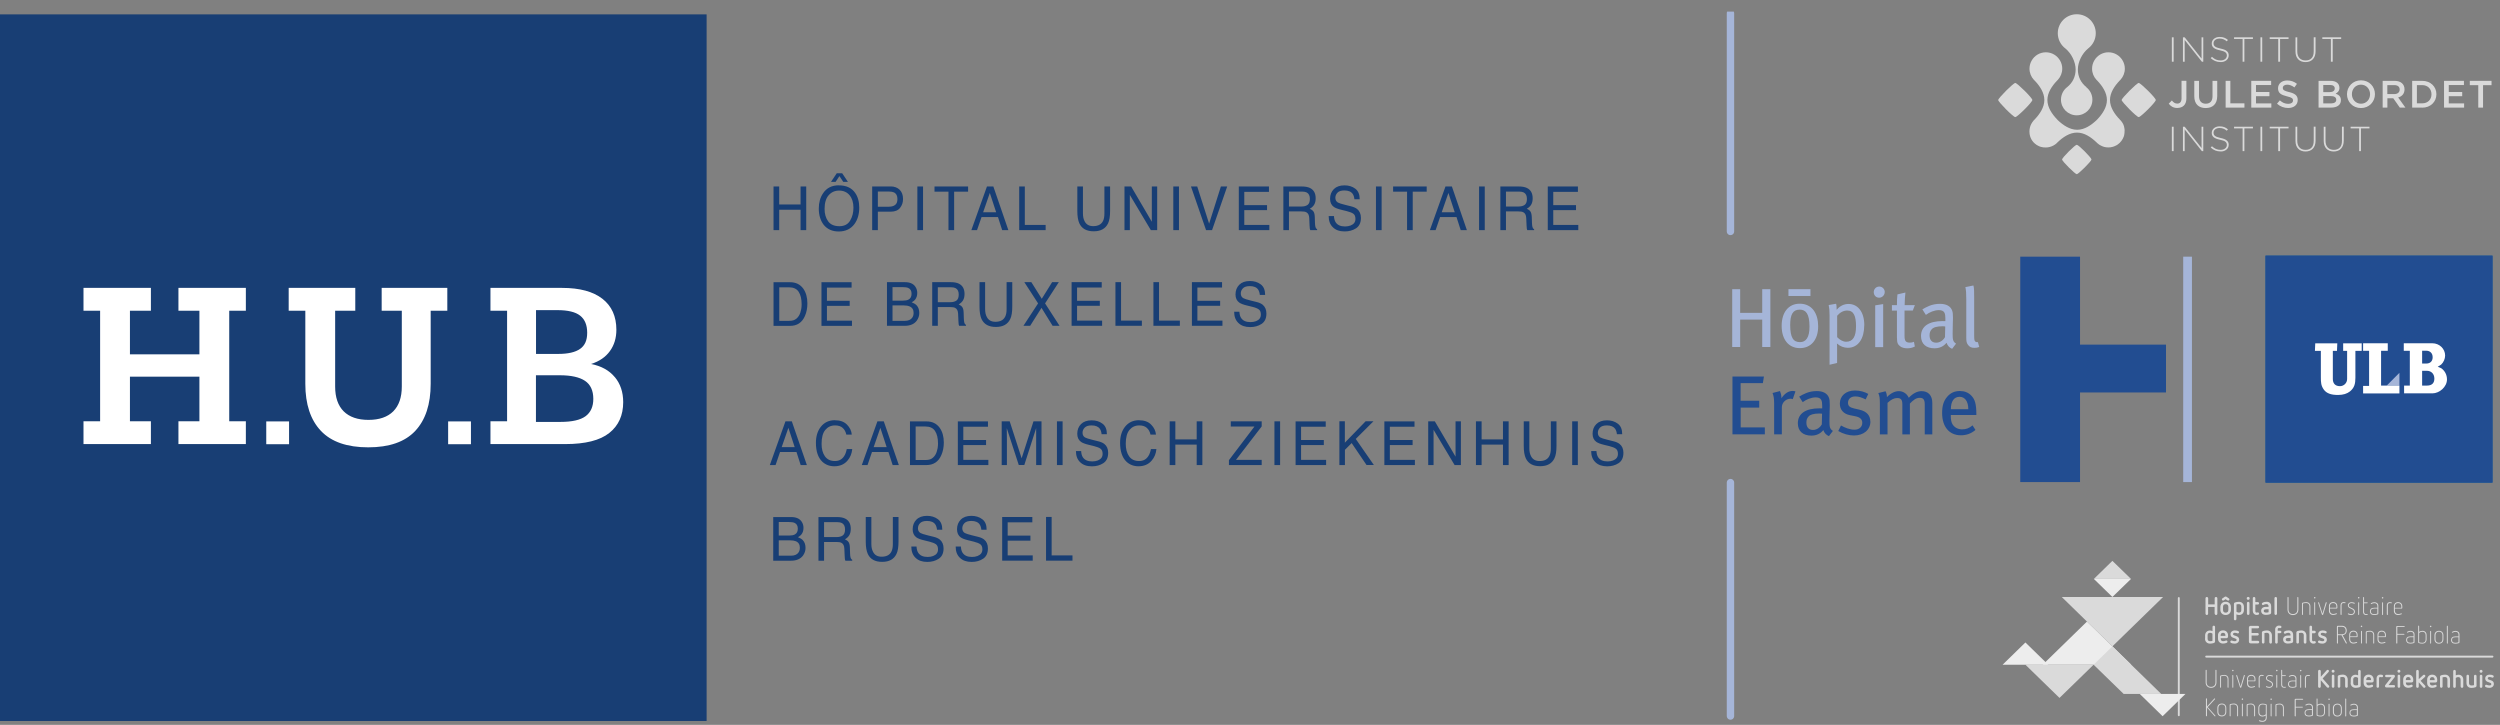 <svg width="169" height="49" viewBox="0 0 169 49" fill="none" xmlns="http://www.w3.org/2000/svg">
<rect x="0" y="0" width="169" height="49" fill="#808080" stroke="none"/>
<g id="logos HUB + erasme rectangle 1" clip-path="url(#clip0_3552_87)">
<g id="Group">
<path id="Vector" d="M147.286 48.416C147.252 48.416 147.222 48.386 147.222 48.351V40.424C147.222 40.39 147.252 40.36 147.286 40.36C147.321 40.36 147.351 40.39 147.351 40.424V48.351C147.351 48.386 147.321 48.416 147.286 48.416Z" fill="#DADADA"/>
<path id="Vector_2" d="M141.544 39.136H144.056L142.798 40.355L141.544 39.136Z" fill="#EDEDED"/>
<path id="Vector_3" d="M141.544 39.136H144.056L142.798 37.913L141.544 39.136Z" fill="#DADADA"/>
<path id="Vector_4" d="M139.373 40.355H146.227L142.798 43.694L139.373 40.355Z" fill="#DADADA"/>
<path id="Vector_5" d="M144.069 44.935L141.079 42.018L138.085 44.935H144.069Z" fill="#EDEDED"/>
<path id="Vector_6" d="M136.917 44.935H141.527L139.222 47.179L136.917 44.935Z" fill="#DADADA"/>
<path id="Vector_7" d="M143.561 46.912L141.527 44.935L142.798 43.694L146.102 46.912" fill="#DADADA"/>
<path id="Vector_8" d="M144.65 46.912H147.735L146.193 48.416L144.65 46.912Z" fill="#EDEDED"/>
<path id="Vector_9" d="M138.46 44.935H135.375L136.917 43.431L138.46 44.935Z" fill="#EDEDED"/>
<path id="Vector_10" d="M168.49 44.452H149.139C149.104 44.452 149.074 44.422 149.074 44.388C149.074 44.353 149.104 44.323 149.139 44.323H168.49C168.525 44.323 168.555 44.353 168.555 44.388C168.555 44.422 168.525 44.452 168.49 44.452Z" fill="#DADADA"/>
<path id="Vector_11" d="M149.708 48.416C149.708 48.416 149.725 48.429 149.734 48.429C149.755 48.429 149.764 48.411 149.764 48.394C149.764 48.386 149.764 48.377 149.755 48.373L149.243 47.8L149.734 47.266C149.734 47.266 149.742 47.248 149.742 47.244C149.742 47.222 149.725 47.209 149.712 47.209C149.704 47.209 149.695 47.209 149.691 47.218L149.191 47.761V47.24C149.191 47.24 149.174 47.205 149.157 47.205C149.139 47.205 149.122 47.222 149.122 47.24V48.39C149.122 48.39 149.139 48.424 149.157 48.424C149.174 48.424 149.191 48.407 149.191 48.39V47.826L149.708 48.411V48.416ZM150.496 47.86C150.496 47.77 150.47 47.696 150.414 47.64C150.358 47.584 150.285 47.559 150.195 47.559C150.104 47.559 150.031 47.589 149.975 47.64C149.919 47.696 149.893 47.77 149.893 47.86V48.127C149.893 48.218 149.923 48.291 149.975 48.347C150.031 48.403 150.104 48.429 150.195 48.429C150.285 48.429 150.358 48.398 150.414 48.347C150.47 48.291 150.496 48.218 150.496 48.127V47.86ZM150.432 48.131C150.432 48.278 150.341 48.368 150.199 48.368C150.057 48.368 149.962 48.278 149.962 48.131V47.856C149.962 47.709 150.053 47.619 150.199 47.619C150.346 47.619 150.432 47.714 150.432 47.856V48.131ZM151.229 48.394C151.229 48.394 151.246 48.429 151.263 48.429C151.28 48.429 151.293 48.411 151.293 48.394V47.843C151.293 47.757 151.267 47.688 151.216 47.636C151.164 47.584 151.091 47.559 151.009 47.559C150.927 47.559 150.841 47.576 150.763 47.597C150.742 47.606 150.725 47.627 150.725 47.649V48.394C150.725 48.394 150.742 48.429 150.755 48.429C150.772 48.429 150.789 48.411 150.789 48.394V47.653C150.858 47.632 150.931 47.619 151.009 47.619C151.143 47.619 151.229 47.701 151.229 47.839V48.394ZM151.552 48.394C151.552 48.394 151.569 48.429 151.586 48.429C151.603 48.429 151.616 48.411 151.616 48.394V47.593C151.616 47.593 151.599 47.563 151.586 47.563C151.569 47.563 151.552 47.58 151.552 47.593V48.394ZM151.586 47.313C151.616 47.313 151.638 47.287 151.638 47.261C151.638 47.235 151.616 47.209 151.586 47.209C151.556 47.209 151.535 47.235 151.535 47.261C151.535 47.287 151.556 47.313 151.586 47.313ZM152.379 48.394C152.379 48.394 152.396 48.429 152.413 48.429C152.431 48.429 152.444 48.411 152.444 48.394V47.843C152.444 47.757 152.418 47.688 152.366 47.636C152.314 47.584 152.241 47.559 152.159 47.559C152.077 47.559 151.991 47.576 151.914 47.597C151.892 47.606 151.875 47.627 151.875 47.649V48.394C151.875 48.394 151.892 48.429 151.905 48.429C151.922 48.429 151.94 48.411 151.94 48.394V47.653C152.008 47.632 152.082 47.619 152.159 47.619C152.293 47.619 152.379 47.701 152.379 47.839V48.394ZM153.167 48.506C153.167 48.64 153.085 48.73 152.948 48.73C152.879 48.73 152.814 48.713 152.749 48.687C152.745 48.687 152.741 48.687 152.737 48.687C152.719 48.687 152.706 48.696 152.706 48.717C152.706 48.73 152.715 48.743 152.724 48.748C152.788 48.786 152.87 48.795 152.948 48.795C153.034 48.795 153.103 48.769 153.154 48.717C153.206 48.666 153.232 48.597 153.232 48.511V47.657C153.232 47.636 153.215 47.614 153.193 47.606C153.116 47.58 153.034 47.567 152.948 47.567C152.861 47.567 152.788 47.593 152.741 47.645C152.693 47.696 152.663 47.77 152.663 47.851V48.153C152.663 48.235 152.689 48.308 152.741 48.36C152.793 48.411 152.866 48.437 152.948 48.437C153.025 48.437 153.103 48.411 153.167 48.368V48.515V48.506ZM153.167 48.286C153.103 48.343 153.029 48.373 152.948 48.373C152.814 48.373 152.728 48.286 152.728 48.153V47.843C152.728 47.709 152.81 47.623 152.948 47.623C153.025 47.623 153.098 47.636 153.167 47.657V48.286ZM153.495 48.398C153.495 48.398 153.512 48.433 153.529 48.433C153.546 48.433 153.559 48.416 153.559 48.398V47.597C153.559 47.597 153.542 47.567 153.529 47.567C153.512 47.567 153.495 47.584 153.495 47.597V48.398ZM153.529 47.317C153.559 47.317 153.581 47.291 153.581 47.266C153.581 47.24 153.559 47.214 153.529 47.214C153.499 47.214 153.477 47.24 153.477 47.266C153.477 47.291 153.503 47.317 153.529 47.317ZM154.326 48.398C154.326 48.398 154.343 48.433 154.361 48.433C154.378 48.433 154.391 48.416 154.391 48.398V47.847C154.391 47.761 154.365 47.692 154.313 47.64C154.262 47.589 154.188 47.563 154.106 47.563C154.025 47.563 153.938 47.58 153.861 47.602C153.839 47.61 153.822 47.632 153.822 47.653V48.398C153.822 48.398 153.839 48.433 153.852 48.433C153.87 48.433 153.887 48.416 153.887 48.398V47.657C153.956 47.636 154.029 47.623 154.106 47.623C154.24 47.623 154.326 47.705 154.326 47.843V48.398ZM155.123 48.398C155.123 48.398 155.14 48.433 155.158 48.433C155.175 48.433 155.192 48.416 155.192 48.398V47.834H155.644C155.644 47.834 155.675 47.817 155.675 47.804C155.675 47.787 155.657 47.774 155.644 47.774H155.192V47.3H155.662C155.662 47.3 155.696 47.287 155.696 47.27C155.696 47.253 155.679 47.24 155.662 47.24H155.175C155.145 47.24 155.119 47.266 155.119 47.296V48.411L155.123 48.398ZM156.286 47.942H156.084C155.98 47.942 155.903 47.963 155.856 48.011C155.808 48.054 155.787 48.11 155.787 48.187C155.787 48.265 155.808 48.321 155.856 48.364C155.907 48.411 155.985 48.433 156.084 48.433C156.153 48.433 156.243 48.42 156.316 48.394C156.338 48.386 156.355 48.364 156.355 48.343V47.8C156.355 47.649 156.23 47.567 156.088 47.567C156.011 47.567 155.937 47.584 155.86 47.632C155.847 47.64 155.843 47.649 155.843 47.662C155.843 47.679 155.86 47.692 155.873 47.692C155.877 47.692 155.886 47.692 155.89 47.688C155.955 47.649 156.024 47.632 156.092 47.632C156.2 47.632 156.291 47.692 156.291 47.821V47.95L156.286 47.942ZM156.286 48.338C156.222 48.36 156.144 48.373 156.084 48.373C155.998 48.373 155.937 48.355 155.899 48.317C155.868 48.286 155.851 48.243 155.851 48.183C155.851 48.123 155.868 48.08 155.899 48.05C155.937 48.015 156.002 47.998 156.084 47.998H156.286V48.334V48.338ZM157.169 47.851C157.169 47.765 157.144 47.696 157.092 47.645C157.04 47.593 156.971 47.567 156.885 47.567C156.808 47.567 156.73 47.593 156.665 47.636V47.248C156.665 47.248 156.648 47.214 156.631 47.214C156.614 47.214 156.601 47.231 156.601 47.248V48.343C156.601 48.368 156.618 48.386 156.64 48.394C156.717 48.424 156.799 48.433 156.885 48.433C156.971 48.433 157.04 48.407 157.092 48.355C157.144 48.304 157.169 48.23 157.169 48.149V47.847V47.851ZM157.105 48.157C157.105 48.291 157.023 48.377 156.885 48.377C156.808 48.377 156.734 48.364 156.665 48.343V47.718C156.726 47.662 156.803 47.632 156.885 47.632C157.019 47.632 157.105 47.714 157.105 47.851V48.162V48.157ZM157.411 48.403C157.411 48.403 157.428 48.437 157.445 48.437C157.462 48.437 157.475 48.42 157.475 48.403V47.602C157.475 47.602 157.458 47.571 157.445 47.571C157.428 47.571 157.411 47.589 157.411 47.602V48.403ZM157.445 47.322C157.475 47.322 157.497 47.296 157.497 47.27C157.497 47.244 157.475 47.218 157.445 47.218C157.415 47.218 157.393 47.244 157.393 47.27C157.393 47.296 157.415 47.322 157.445 47.322ZM158.307 47.869C158.307 47.778 158.281 47.705 158.225 47.649C158.169 47.593 158.096 47.567 158.005 47.567C157.915 47.567 157.842 47.597 157.786 47.649C157.73 47.705 157.704 47.778 157.704 47.869V48.136C157.704 48.226 157.734 48.299 157.786 48.355C157.842 48.411 157.915 48.437 158.005 48.437C158.096 48.437 158.169 48.407 158.225 48.355C158.281 48.299 158.307 48.226 158.307 48.136V47.869ZM158.242 48.14C158.242 48.286 158.152 48.377 158.01 48.377C157.867 48.377 157.773 48.286 157.773 48.14V47.864C157.773 47.718 157.863 47.627 158.01 47.627C158.156 47.627 158.242 47.722 158.242 47.864V48.14ZM158.539 48.403C158.539 48.403 158.557 48.437 158.57 48.437C158.587 48.437 158.604 48.42 158.604 48.403V47.253C158.604 47.253 158.587 47.218 158.57 47.218C158.552 47.218 158.539 47.235 158.539 47.253V48.403ZM159.323 47.946H159.121C159.018 47.946 158.94 47.968 158.893 48.015C158.845 48.058 158.824 48.114 158.824 48.192C158.824 48.269 158.85 48.325 158.893 48.368C158.944 48.416 159.022 48.437 159.121 48.437C159.19 48.437 159.28 48.424 159.354 48.398C159.375 48.39 159.392 48.368 159.392 48.347V47.804C159.392 47.653 159.267 47.571 159.125 47.571C159.048 47.571 158.975 47.589 158.897 47.636C158.884 47.645 158.88 47.653 158.88 47.666C158.88 47.683 158.897 47.696 158.91 47.696C158.914 47.696 158.923 47.696 158.927 47.692C158.992 47.653 159.061 47.636 159.13 47.636C159.237 47.636 159.328 47.696 159.328 47.826V47.955L159.323 47.946ZM159.323 48.343C159.259 48.364 159.181 48.377 159.121 48.377C159.035 48.377 158.975 48.36 158.936 48.321C158.906 48.291 158.888 48.248 158.888 48.187C158.888 48.127 158.901 48.084 158.936 48.054C158.975 48.019 159.039 48.002 159.121 48.002H159.323V48.338V48.343Z" fill="#DADADA"/>
<path id="Vector_12" d="M149.764 46.128C149.764 46.313 149.652 46.43 149.467 46.43C149.282 46.43 149.17 46.313 149.17 46.128V45.31C149.17 45.31 149.152 45.275 149.135 45.275C149.118 45.275 149.101 45.292 149.101 45.31V46.128C149.101 46.236 149.135 46.331 149.2 46.395C149.264 46.46 149.355 46.499 149.467 46.499C149.579 46.499 149.669 46.464 149.734 46.395C149.798 46.331 149.833 46.24 149.833 46.128V45.31C149.833 45.31 149.816 45.275 149.798 45.275C149.781 45.275 149.764 45.292 149.764 45.31V46.128ZM150.583 46.46C150.583 46.46 150.6 46.494 150.617 46.494C150.634 46.494 150.647 46.477 150.647 46.46V45.908C150.647 45.822 150.621 45.754 150.57 45.702C150.518 45.65 150.445 45.624 150.363 45.624C150.281 45.624 150.195 45.642 150.117 45.663C150.096 45.672 150.079 45.693 150.079 45.715V46.46C150.079 46.46 150.096 46.494 150.109 46.494C150.126 46.494 150.143 46.477 150.143 46.46V45.719C150.212 45.697 150.285 45.684 150.363 45.684C150.496 45.684 150.583 45.766 150.583 45.904V46.46ZM150.906 46.46C150.906 46.46 150.923 46.494 150.94 46.494C150.957 46.494 150.97 46.477 150.97 46.46V45.659C150.97 45.659 150.953 45.629 150.94 45.629C150.923 45.629 150.906 45.646 150.906 45.659V46.46ZM150.94 45.379C150.97 45.379 150.992 45.353 150.992 45.327C150.992 45.301 150.97 45.275 150.94 45.275C150.91 45.275 150.888 45.301 150.888 45.327C150.888 45.353 150.91 45.379 150.94 45.379ZM151.427 46.464C151.427 46.464 151.448 46.494 151.47 46.494C151.487 46.494 151.504 46.481 151.509 46.464L151.75 45.667V45.659C151.75 45.642 151.733 45.629 151.716 45.629C151.703 45.629 151.69 45.637 151.685 45.654L151.466 46.4L151.229 45.654C151.229 45.654 151.212 45.633 151.199 45.633C151.177 45.633 151.168 45.65 151.168 45.663C151.168 45.663 151.168 45.667 151.168 45.672L151.427 46.469V46.464ZM152.413 46.064C152.444 46.064 152.469 46.038 152.469 46.008V45.904C152.469 45.818 152.444 45.749 152.392 45.697C152.34 45.646 152.271 45.62 152.185 45.62C152.099 45.62 152.03 45.646 151.978 45.697C151.927 45.749 151.901 45.818 151.901 45.904V46.206C151.901 46.288 151.927 46.361 151.978 46.413C152.03 46.464 152.099 46.49 152.185 46.49C152.271 46.49 152.345 46.469 152.418 46.438C152.431 46.434 152.439 46.421 152.439 46.408C152.439 46.391 152.422 46.378 152.409 46.378C152.405 46.378 152.401 46.378 152.392 46.378C152.327 46.404 152.258 46.425 152.189 46.425C152.056 46.425 151.97 46.335 151.97 46.202V46.055H152.418L152.413 46.064ZM152.401 46.003H151.965V45.904C151.965 45.771 152.047 45.684 152.185 45.684C152.323 45.684 152.405 45.766 152.405 45.904V46.003H152.401ZM152.689 46.46C152.689 46.46 152.706 46.494 152.719 46.494C152.737 46.494 152.754 46.477 152.754 46.46V45.831C152.754 45.736 152.814 45.684 152.883 45.684C152.952 45.684 152.969 45.697 152.995 45.697C153.012 45.697 153.025 45.684 153.025 45.667C153.025 45.65 153.012 45.637 152.999 45.633C152.961 45.624 152.922 45.62 152.883 45.62C152.775 45.62 152.685 45.702 152.685 45.831V46.451L152.689 46.46ZM153.456 46.102C153.542 46.145 153.59 46.189 153.59 46.275C153.59 46.378 153.503 46.434 153.404 46.434C153.335 46.434 153.279 46.417 153.219 46.387C153.215 46.387 153.21 46.387 153.206 46.387C153.189 46.387 153.176 46.404 153.176 46.421C153.176 46.434 153.185 46.443 153.198 46.451C153.266 46.481 153.331 46.499 153.409 46.499C153.551 46.499 153.658 46.395 153.658 46.262C153.658 46.167 153.59 46.09 153.495 46.046L153.353 45.977C153.305 45.956 153.245 45.922 153.245 45.84C153.245 45.736 153.34 45.689 153.417 45.689C153.482 45.689 153.542 45.706 153.598 45.728C153.598 45.728 153.611 45.728 153.615 45.728C153.637 45.728 153.65 45.71 153.65 45.697C153.65 45.684 153.641 45.672 153.628 45.667C153.564 45.642 153.49 45.629 153.417 45.629C153.292 45.629 153.18 45.715 153.18 45.835C153.18 45.947 153.245 45.995 153.322 46.033L153.465 46.102H153.456ZM153.878 46.46C153.878 46.46 153.895 46.494 153.913 46.494C153.93 46.494 153.943 46.477 153.943 46.46V45.659C153.943 45.659 153.926 45.629 153.913 45.629C153.895 45.629 153.878 45.646 153.878 45.659V46.46ZM153.913 45.379C153.943 45.379 153.964 45.353 153.964 45.327C153.964 45.301 153.943 45.275 153.913 45.275C153.882 45.275 153.861 45.301 153.861 45.327C153.861 45.353 153.882 45.379 153.913 45.379ZM154.206 46.279C154.206 46.413 154.287 46.494 154.404 46.494C154.434 46.494 154.468 46.494 154.499 46.486C154.516 46.486 154.524 46.469 154.524 46.456C154.524 46.438 154.511 46.425 154.494 46.425C154.477 46.425 154.434 46.434 154.404 46.434C154.331 46.434 154.275 46.374 154.275 46.279V45.702H154.494C154.494 45.702 154.524 45.689 154.524 45.672C154.524 45.654 154.511 45.642 154.494 45.642H154.275V45.31C154.275 45.31 154.257 45.275 154.24 45.275C154.223 45.275 154.21 45.292 154.21 45.31V46.279H154.206ZM155.171 46.003H154.968C154.865 46.003 154.787 46.025 154.74 46.072C154.692 46.115 154.671 46.171 154.671 46.249C154.671 46.326 154.697 46.382 154.74 46.425C154.791 46.473 154.869 46.494 154.968 46.494C155.037 46.494 155.128 46.481 155.201 46.456C155.222 46.447 155.24 46.425 155.24 46.404V45.861C155.24 45.71 155.115 45.629 154.972 45.629C154.895 45.629 154.822 45.646 154.744 45.693C154.731 45.702 154.727 45.71 154.727 45.723C154.727 45.74 154.744 45.754 154.757 45.754C154.761 45.754 154.77 45.754 154.774 45.749C154.839 45.71 154.908 45.693 154.977 45.693C155.084 45.693 155.175 45.754 155.175 45.883V46.012L155.171 46.003ZM155.171 46.4C155.106 46.421 155.028 46.434 154.968 46.434C154.882 46.434 154.822 46.417 154.783 46.378C154.753 46.348 154.735 46.305 154.735 46.245C154.735 46.184 154.748 46.141 154.783 46.111C154.822 46.077 154.886 46.059 154.968 46.059H155.171V46.395V46.4ZM155.494 46.464C155.494 46.464 155.511 46.499 155.528 46.499C155.545 46.499 155.558 46.481 155.558 46.464V45.663C155.558 45.663 155.541 45.633 155.528 45.633C155.511 45.633 155.494 45.65 155.494 45.663V46.464ZM155.528 45.383C155.558 45.383 155.58 45.357 155.58 45.331C155.58 45.305 155.558 45.28 155.528 45.28C155.498 45.28 155.476 45.305 155.476 45.331C155.476 45.357 155.498 45.383 155.528 45.383ZM155.817 46.464C155.817 46.464 155.83 46.499 155.847 46.499C155.864 46.499 155.881 46.481 155.881 46.464V45.835C155.881 45.74 155.942 45.689 156.011 45.689C156.08 45.689 156.097 45.702 156.123 45.702C156.14 45.702 156.153 45.689 156.153 45.672C156.153 45.654 156.14 45.642 156.127 45.637C156.088 45.629 156.049 45.624 156.011 45.624C155.903 45.624 155.812 45.706 155.812 45.835V46.456L155.817 46.464ZM157.307 46.464C157.307 46.464 157.35 46.494 157.372 46.494C157.419 46.494 157.458 46.451 157.458 46.408C157.458 46.387 157.45 46.37 157.437 46.352L157.01 45.865L157.415 45.422C157.415 45.422 157.437 45.383 157.437 45.366C157.437 45.314 157.398 45.28 157.35 45.28C157.325 45.28 157.303 45.288 157.286 45.31L156.885 45.754V45.37C156.885 45.323 156.842 45.28 156.795 45.28C156.747 45.28 156.704 45.318 156.704 45.37V46.408C156.704 46.456 156.743 46.499 156.795 46.499C156.846 46.499 156.885 46.46 156.885 46.408V45.982L157.307 46.469V46.464ZM157.816 45.374C157.816 45.318 157.773 45.275 157.717 45.275C157.661 45.275 157.618 45.318 157.618 45.374C157.618 45.43 157.661 45.473 157.717 45.473C157.773 45.473 157.816 45.43 157.816 45.374ZM157.63 46.408C157.63 46.456 157.669 46.494 157.717 46.494C157.764 46.494 157.803 46.456 157.803 46.408V45.693C157.803 45.646 157.764 45.607 157.717 45.607C157.669 45.607 157.63 45.646 157.63 45.693V46.408ZM158.535 46.408C158.535 46.456 158.574 46.494 158.621 46.494C158.669 46.494 158.707 46.456 158.707 46.408V45.943C158.707 45.844 158.673 45.762 158.613 45.697C158.552 45.633 158.466 45.603 158.367 45.603C158.277 45.603 158.186 45.62 158.104 45.646C158.057 45.663 158.031 45.702 158.031 45.749V46.404C158.031 46.451 158.07 46.49 158.117 46.49C158.165 46.49 158.203 46.451 158.203 46.404V45.784C158.255 45.771 158.311 45.762 158.367 45.762C158.471 45.762 158.531 45.822 158.531 45.926V46.404L158.535 46.408ZM158.901 46.158C158.901 46.258 158.931 46.344 158.996 46.404C159.061 46.469 159.143 46.499 159.242 46.499C159.332 46.499 159.423 46.481 159.509 46.456C159.552 46.438 159.582 46.4 159.582 46.352V45.37C159.582 45.323 159.543 45.284 159.496 45.284C159.448 45.284 159.41 45.323 159.41 45.37V45.654C159.362 45.633 159.302 45.611 159.246 45.611C159.147 45.611 159.061 45.642 159 45.706C158.94 45.766 158.91 45.852 158.91 45.952V46.163L158.901 46.158ZM159.405 46.313C159.354 46.331 159.298 46.335 159.242 46.335C159.138 46.335 159.078 46.275 159.078 46.171V45.93C159.078 45.827 159.138 45.766 159.242 45.766C159.302 45.766 159.362 45.788 159.405 45.827V46.313ZM160.349 46.133C160.409 46.133 160.461 46.085 160.461 46.021V45.943C160.461 45.844 160.426 45.762 160.366 45.697C160.306 45.633 160.22 45.603 160.121 45.603C160.021 45.603 159.94 45.633 159.875 45.697C159.815 45.758 159.78 45.844 159.78 45.943V46.154C159.78 46.253 159.81 46.339 159.875 46.4C159.94 46.464 160.021 46.494 160.121 46.494C160.211 46.494 160.297 46.477 160.379 46.438C160.409 46.421 160.422 46.395 160.422 46.361C160.422 46.318 160.383 46.283 160.34 46.283C160.327 46.283 160.314 46.283 160.306 46.292C160.25 46.318 160.189 46.335 160.125 46.335C160.069 46.335 160.021 46.313 159.996 46.279C159.974 46.249 159.961 46.202 159.961 46.133H160.353H160.349ZM159.957 45.973C159.957 45.831 160.013 45.766 160.121 45.766C160.228 45.766 160.284 45.831 160.284 45.973H159.952H159.957ZM160.65 46.408C160.65 46.456 160.689 46.494 160.737 46.494C160.784 46.494 160.823 46.456 160.823 46.408V45.844C160.823 45.801 160.857 45.766 160.9 45.766C160.926 45.766 160.956 45.775 160.986 45.779C160.999 45.779 161.004 45.779 161.017 45.779C161.064 45.779 161.098 45.745 161.098 45.697C161.098 45.659 161.068 45.624 161.03 45.616C160.986 45.607 160.943 45.603 160.905 45.603C160.762 45.603 160.655 45.71 160.655 45.852V46.404L160.65 46.408ZM161.818 46.477C161.865 46.477 161.904 46.443 161.904 46.391C161.904 46.339 161.865 46.309 161.818 46.309H161.465L161.882 45.771C161.882 45.771 161.9 45.736 161.9 45.715C161.9 45.659 161.857 45.616 161.801 45.616H161.318C161.271 45.616 161.232 45.65 161.232 45.697C161.232 45.745 161.271 45.779 161.318 45.779H161.663L161.245 46.313C161.245 46.313 161.223 46.352 161.223 46.374C161.223 46.43 161.266 46.473 161.322 46.473H161.818V46.477ZM162.266 45.374C162.266 45.318 162.223 45.275 162.167 45.275C162.111 45.275 162.068 45.318 162.068 45.374C162.068 45.43 162.111 45.473 162.167 45.473C162.223 45.473 162.266 45.43 162.266 45.374ZM162.081 46.408C162.081 46.456 162.119 46.494 162.167 46.494C162.214 46.494 162.253 46.456 162.253 46.408V45.693C162.253 45.646 162.214 45.607 162.167 45.607C162.119 45.607 162.081 45.646 162.081 45.693V46.408ZM163.024 46.133C163.084 46.133 163.136 46.085 163.136 46.021V45.943C163.136 45.844 163.102 45.762 163.041 45.697C162.981 45.633 162.895 45.603 162.796 45.603C162.697 45.603 162.615 45.633 162.55 45.697C162.49 45.758 162.455 45.844 162.455 45.943V46.154C162.455 46.253 162.486 46.339 162.55 46.4C162.615 46.464 162.697 46.494 162.796 46.494C162.886 46.494 162.972 46.477 163.054 46.438C163.084 46.421 163.097 46.395 163.097 46.361C163.097 46.318 163.059 46.283 163.015 46.283C163.003 46.283 162.994 46.283 162.981 46.292C162.925 46.318 162.865 46.335 162.8 46.335C162.744 46.335 162.697 46.313 162.671 46.279C162.649 46.249 162.636 46.202 162.636 46.133H163.028H163.024ZM162.632 45.973C162.632 45.831 162.688 45.766 162.796 45.766C162.903 45.766 162.959 45.831 162.959 45.973H162.628H162.632ZM163.808 46.469C163.808 46.469 163.851 46.499 163.877 46.499C163.924 46.499 163.963 46.456 163.963 46.413C163.963 46.391 163.959 46.37 163.942 46.357L163.636 46.021L163.924 45.762C163.924 45.762 163.955 45.723 163.955 45.697C163.955 45.65 163.916 45.611 163.868 45.611C163.847 45.611 163.825 45.62 163.808 45.633L163.507 45.913V45.37C163.507 45.323 163.468 45.284 163.42 45.284C163.373 45.284 163.334 45.323 163.334 45.37V46.413C163.334 46.46 163.373 46.499 163.42 46.499C163.468 46.499 163.507 46.46 163.507 46.413V46.12L163.812 46.469H163.808ZM164.648 46.137C164.709 46.137 164.756 46.09 164.756 46.025V45.947C164.756 45.848 164.721 45.766 164.661 45.702C164.601 45.637 164.515 45.607 164.416 45.607C164.317 45.607 164.235 45.637 164.17 45.702C164.11 45.762 164.075 45.848 164.075 45.947V46.158C164.075 46.258 164.105 46.344 164.17 46.404C164.235 46.469 164.317 46.499 164.416 46.499C164.506 46.499 164.592 46.481 164.674 46.443C164.704 46.425 164.717 46.4 164.717 46.365C164.717 46.322 164.678 46.288 164.635 46.288C164.622 46.288 164.614 46.288 164.601 46.296C164.545 46.322 164.485 46.339 164.42 46.339C164.364 46.339 164.317 46.318 164.291 46.283C164.269 46.253 164.256 46.206 164.256 46.137H164.648ZM164.256 45.977C164.256 45.835 164.312 45.771 164.42 45.771C164.528 45.771 164.584 45.835 164.584 45.977H164.252H164.256ZM165.45 46.413C165.45 46.46 165.488 46.499 165.536 46.499C165.583 46.499 165.622 46.46 165.622 46.413V45.947C165.622 45.848 165.587 45.766 165.527 45.702C165.467 45.637 165.381 45.607 165.282 45.607C165.191 45.607 165.101 45.624 165.019 45.65C164.971 45.667 164.945 45.706 164.945 45.754V46.408C164.945 46.456 164.984 46.494 165.032 46.494C165.079 46.494 165.118 46.456 165.118 46.408V45.788C165.17 45.775 165.226 45.766 165.282 45.766C165.385 45.766 165.445 45.827 165.445 45.93V46.408L165.45 46.413ZM166.346 46.413C166.346 46.46 166.384 46.499 166.432 46.499C166.479 46.499 166.518 46.46 166.518 46.413V45.947C166.518 45.848 166.488 45.762 166.423 45.702C166.359 45.637 166.29 45.611 166.186 45.611C166.13 45.611 166.061 45.633 166.01 45.654V45.37C166.01 45.323 165.971 45.284 165.923 45.284C165.876 45.284 165.837 45.323 165.837 45.37V46.413C165.837 46.46 165.876 46.499 165.923 46.499C165.971 46.499 166.01 46.46 166.01 46.413V45.831C166.057 45.792 166.113 45.771 166.173 45.771C166.277 45.771 166.337 45.831 166.337 45.934V46.413H166.346ZM167.233 46.318C167.181 46.331 167.125 46.339 167.069 46.339C166.966 46.339 166.906 46.279 166.906 46.176V45.697C166.906 45.65 166.867 45.611 166.819 45.611C166.772 45.611 166.733 45.65 166.733 45.697V46.163C166.733 46.262 166.763 46.352 166.824 46.413C166.888 46.477 166.975 46.503 167.074 46.503C167.168 46.503 167.255 46.486 167.341 46.46C167.384 46.443 167.414 46.404 167.414 46.357V45.702C167.414 45.654 167.375 45.616 167.328 45.616C167.28 45.616 167.242 45.654 167.242 45.702V46.322L167.233 46.318ZM167.819 45.379C167.819 45.323 167.776 45.28 167.72 45.28C167.664 45.28 167.621 45.323 167.621 45.379C167.621 45.435 167.664 45.478 167.72 45.478C167.776 45.478 167.819 45.435 167.819 45.379ZM167.634 46.413C167.634 46.46 167.672 46.499 167.72 46.499C167.767 46.499 167.806 46.46 167.806 46.413V45.697C167.806 45.65 167.767 45.611 167.72 45.611C167.672 45.611 167.634 45.65 167.634 45.697V46.413ZM168.301 46.145C168.366 46.167 168.413 46.189 168.413 46.249C168.413 46.305 168.37 46.335 168.289 46.335C168.215 46.335 168.159 46.318 168.112 46.296C168.099 46.292 168.086 46.288 168.073 46.288C168.026 46.288 167.987 46.326 167.987 46.374C167.987 46.408 168.008 46.438 168.039 46.451C168.103 46.481 168.181 46.499 168.284 46.499C168.465 46.499 168.586 46.382 168.586 46.232C168.586 46.107 168.517 46.033 168.405 45.995L168.241 45.939C168.207 45.926 168.172 45.9 168.172 45.857C168.172 45.801 168.22 45.766 168.289 45.766C168.345 45.766 168.413 45.779 168.457 45.801C168.469 45.805 168.487 45.809 168.495 45.809C168.543 45.809 168.577 45.771 168.577 45.728C168.577 45.693 168.556 45.663 168.521 45.65C168.465 45.624 168.405 45.607 168.293 45.607C168.125 45.607 168 45.715 168 45.861C168 45.986 168.069 46.059 168.164 46.094L168.301 46.145Z" fill="#DADADA"/>
<path id="Vector_13" d="M149.058 43.169C149.058 43.268 149.088 43.354 149.152 43.414C149.217 43.479 149.299 43.509 149.398 43.509C149.488 43.509 149.579 43.492 149.665 43.466C149.708 43.449 149.738 43.41 149.738 43.362V42.38C149.738 42.333 149.7 42.294 149.652 42.294C149.605 42.294 149.566 42.333 149.566 42.38V42.665C149.519 42.643 149.458 42.621 149.402 42.621C149.303 42.621 149.217 42.652 149.157 42.716C149.096 42.777 149.066 42.863 149.066 42.962V43.173L149.058 43.169ZM149.562 43.324C149.51 43.341 149.454 43.345 149.398 43.345C149.295 43.345 149.234 43.285 149.234 43.182V42.94C149.234 42.837 149.295 42.777 149.398 42.777C149.458 42.777 149.519 42.798 149.562 42.837V43.324ZM150.505 43.143C150.565 43.143 150.617 43.095 150.617 43.031V42.953C150.617 42.854 150.583 42.772 150.522 42.708C150.462 42.643 150.376 42.613 150.277 42.613C150.178 42.613 150.096 42.643 150.031 42.708C149.971 42.768 149.936 42.854 149.936 42.953V43.164C149.936 43.263 149.967 43.35 150.031 43.41C150.096 43.474 150.178 43.505 150.277 43.505C150.367 43.505 150.453 43.487 150.535 43.449C150.565 43.431 150.578 43.406 150.578 43.371C150.578 43.328 150.54 43.294 150.496 43.294C150.484 43.294 150.475 43.294 150.462 43.302C150.406 43.328 150.346 43.345 150.281 43.345C150.225 43.345 150.178 43.324 150.152 43.289C150.13 43.259 150.117 43.212 150.117 43.143H150.509H150.505ZM150.113 42.983C150.113 42.841 150.169 42.777 150.277 42.777C150.384 42.777 150.44 42.841 150.44 42.983H150.109H150.113ZM151.082 43.156C151.147 43.177 151.194 43.199 151.194 43.259C151.194 43.315 151.151 43.345 151.069 43.345C150.996 43.345 150.94 43.328 150.893 43.306C150.88 43.302 150.867 43.298 150.854 43.298C150.807 43.298 150.768 43.337 150.768 43.384C150.768 43.419 150.789 43.449 150.82 43.462C150.884 43.492 150.962 43.509 151.065 43.509C151.246 43.509 151.367 43.393 151.367 43.242C151.367 43.117 151.298 43.044 151.186 43.005L151.022 42.949C150.988 42.936 150.953 42.91 150.953 42.867C150.953 42.811 151.001 42.777 151.069 42.777C151.125 42.777 151.194 42.789 151.237 42.811C151.25 42.815 151.268 42.82 151.276 42.82C151.324 42.82 151.358 42.781 151.358 42.738C151.358 42.703 151.337 42.673 151.302 42.66C151.246 42.634 151.186 42.617 151.074 42.617C150.906 42.617 150.781 42.725 150.781 42.871C150.781 42.996 150.85 43.07 150.945 43.104L151.082 43.156ZM152.638 43.492C152.685 43.492 152.724 43.453 152.724 43.406C152.724 43.358 152.685 43.319 152.638 43.319H152.207V42.962H152.607C152.655 42.962 152.694 42.923 152.694 42.876C152.694 42.828 152.655 42.789 152.607 42.789H152.207V42.475H152.629C152.676 42.475 152.715 42.441 152.715 42.393C152.715 42.346 152.676 42.307 152.629 42.307H152.138C152.078 42.307 152.026 42.359 152.026 42.415V43.384C152.026 43.444 152.078 43.492 152.138 43.492H152.642H152.638ZM153.409 43.423C153.409 43.47 153.447 43.509 153.495 43.509C153.542 43.509 153.581 43.47 153.581 43.423V42.958C153.581 42.858 153.547 42.777 153.486 42.712C153.426 42.647 153.34 42.617 153.241 42.617C153.15 42.617 153.06 42.634 152.978 42.66C152.931 42.678 152.905 42.716 152.905 42.764V43.419C152.905 43.466 152.943 43.505 152.991 43.505C153.038 43.505 153.077 43.466 153.077 43.419V42.798C153.129 42.785 153.185 42.777 153.241 42.777C153.344 42.777 153.404 42.837 153.404 42.94V43.419L153.409 43.423ZM153.801 43.423C153.801 43.47 153.84 43.509 153.887 43.509C153.934 43.509 153.973 43.47 153.973 43.423V42.803H154.137C154.184 42.803 154.223 42.768 154.223 42.721C154.223 42.673 154.184 42.639 154.137 42.639H153.973V42.531C153.973 42.488 154.008 42.453 154.051 42.453C154.115 42.453 154.115 42.462 154.141 42.462C154.188 42.462 154.227 42.428 154.227 42.385C154.227 42.342 154.197 42.307 154.154 42.298C154.12 42.294 154.085 42.29 154.051 42.29C153.913 42.29 153.801 42.402 153.801 42.54V43.419V43.423ZM155.016 42.906C155.016 42.755 154.912 42.617 154.723 42.617C154.602 42.617 154.52 42.634 154.43 42.686C154.4 42.703 154.387 42.733 154.387 42.764C154.387 42.807 154.425 42.841 154.468 42.841C154.486 42.841 154.503 42.833 154.516 42.824C154.576 42.789 154.619 42.777 154.697 42.777C154.783 42.777 154.839 42.833 154.839 42.901V42.962H154.667C154.563 42.962 154.481 42.988 154.425 43.035C154.369 43.083 154.339 43.147 154.339 43.229C154.339 43.311 154.369 43.38 154.425 43.431C154.481 43.479 154.563 43.505 154.667 43.505C154.761 43.505 154.856 43.487 154.942 43.462C154.985 43.444 155.016 43.406 155.016 43.358V42.901V42.906ZM154.843 43.328C154.787 43.341 154.727 43.35 154.671 43.35C154.524 43.35 154.516 43.263 154.516 43.233C154.516 43.203 154.524 43.126 154.671 43.126H154.843V43.328ZM155.739 43.423C155.739 43.47 155.778 43.509 155.826 43.509C155.873 43.509 155.912 43.47 155.912 43.423V42.958C155.912 42.858 155.877 42.777 155.817 42.712C155.757 42.647 155.67 42.617 155.571 42.617C155.481 42.617 155.39 42.634 155.309 42.66C155.261 42.678 155.235 42.716 155.235 42.764V43.419C155.235 43.466 155.274 43.505 155.321 43.505C155.369 43.505 155.408 43.466 155.408 43.419V42.798C155.459 42.785 155.515 42.777 155.571 42.777C155.675 42.777 155.735 42.837 155.735 42.94V43.419L155.739 43.423ZM156.127 43.246C156.127 43.401 156.239 43.509 156.377 43.509C156.411 43.509 156.442 43.509 156.476 43.5C156.519 43.492 156.549 43.462 156.549 43.419C156.549 43.367 156.506 43.337 156.463 43.337C156.433 43.337 156.424 43.35 156.373 43.35C156.33 43.35 156.295 43.311 156.295 43.246V42.807H156.459C156.51 42.807 156.545 42.772 156.545 42.721C156.545 42.673 156.506 42.639 156.459 42.639H156.295V42.38C156.295 42.333 156.256 42.294 156.209 42.294C156.162 42.294 156.123 42.333 156.123 42.38V43.246H156.127ZM157.01 43.156C157.075 43.177 157.122 43.199 157.122 43.259C157.122 43.315 157.079 43.345 156.997 43.345C156.924 43.345 156.868 43.328 156.821 43.306C156.808 43.302 156.795 43.298 156.782 43.298C156.735 43.298 156.696 43.337 156.696 43.384C156.696 43.419 156.717 43.449 156.747 43.462C156.812 43.492 156.89 43.509 156.993 43.509C157.174 43.509 157.295 43.393 157.295 43.242C157.295 43.117 157.226 43.044 157.114 43.005L156.95 42.949C156.915 42.936 156.881 42.91 156.881 42.867C156.881 42.811 156.928 42.777 156.997 42.777C157.053 42.777 157.122 42.789 157.165 42.811C157.178 42.815 157.195 42.82 157.204 42.82C157.251 42.82 157.286 42.781 157.286 42.738C157.286 42.703 157.264 42.673 157.23 42.66C157.174 42.634 157.114 42.617 157.002 42.617C156.834 42.617 156.709 42.725 156.709 42.871C156.709 42.996 156.778 43.07 156.872 43.104L157.01 43.156ZM158.583 43.492C158.583 43.492 158.6 43.509 158.613 43.509C158.63 43.509 158.643 43.492 158.643 43.474C158.643 43.47 158.643 43.466 158.643 43.457L158.363 42.936C158.44 42.927 158.505 42.901 158.553 42.854C158.609 42.798 158.639 42.721 158.639 42.626C158.639 42.531 158.609 42.449 158.548 42.389C158.492 42.333 158.415 42.303 158.32 42.303H158.031C158.001 42.303 157.975 42.324 157.975 42.359V43.474C157.975 43.474 157.992 43.509 158.01 43.509C158.027 43.509 158.044 43.492 158.044 43.474V42.94H158.285L158.583 43.492ZM158.044 42.372H158.32C158.393 42.372 158.458 42.393 158.501 42.441C158.548 42.488 158.57 42.553 158.57 42.63C158.57 42.708 158.548 42.772 158.505 42.811C158.462 42.854 158.397 42.876 158.32 42.876H158.044V42.372ZM159.319 43.078C159.349 43.078 159.375 43.057 159.375 43.022V42.919C159.375 42.833 159.349 42.764 159.298 42.712C159.246 42.66 159.177 42.634 159.091 42.634C159.005 42.634 158.936 42.66 158.884 42.712C158.833 42.764 158.807 42.833 158.807 42.919V43.22C158.807 43.302 158.833 43.375 158.884 43.427C158.936 43.479 159.005 43.505 159.091 43.505C159.177 43.505 159.25 43.483 159.324 43.453C159.337 43.449 159.345 43.436 159.345 43.423C159.345 43.406 159.328 43.393 159.315 43.393C159.311 43.393 159.306 43.393 159.298 43.393C159.233 43.419 159.164 43.44 159.091 43.44C158.957 43.44 158.871 43.35 158.871 43.216V43.069H159.319V43.078ZM159.306 43.018H158.871V42.919C158.871 42.785 158.953 42.699 159.091 42.699C159.229 42.699 159.311 42.781 159.311 42.919V43.018H159.306ZM159.604 43.474C159.604 43.474 159.621 43.509 159.638 43.509C159.655 43.509 159.668 43.492 159.668 43.474V42.673C159.668 42.673 159.651 42.643 159.638 42.643C159.621 42.643 159.604 42.66 159.604 42.673V43.474ZM159.638 42.393C159.668 42.393 159.69 42.372 159.69 42.342C159.69 42.311 159.668 42.29 159.638 42.29C159.608 42.29 159.586 42.311 159.586 42.342C159.586 42.372 159.608 42.393 159.638 42.393ZM160.431 43.474C160.431 43.474 160.448 43.509 160.465 43.509C160.483 43.509 160.495 43.492 160.495 43.474V42.923C160.495 42.837 160.47 42.764 160.418 42.716C160.366 42.665 160.293 42.639 160.211 42.639C160.129 42.639 160.043 42.656 159.966 42.678C159.944 42.686 159.927 42.708 159.927 42.729V43.474C159.927 43.474 159.944 43.509 159.957 43.509C159.974 43.509 159.991 43.492 159.991 43.474V42.733C160.06 42.712 160.134 42.699 160.211 42.699C160.345 42.699 160.431 42.781 160.431 42.919V43.474ZM161.232 43.078C161.262 43.078 161.288 43.057 161.288 43.022V42.919C161.288 42.833 161.262 42.764 161.211 42.712C161.159 42.66 161.09 42.634 161.004 42.634C160.918 42.634 160.849 42.66 160.797 42.712C160.745 42.764 160.719 42.833 160.719 42.919V43.22C160.719 43.302 160.745 43.375 160.797 43.427C160.849 43.479 160.918 43.505 161.004 43.505C161.09 43.505 161.163 43.483 161.236 43.453C161.249 43.449 161.258 43.436 161.258 43.423C161.258 43.406 161.241 43.393 161.228 43.393C161.223 43.393 161.219 43.393 161.211 43.393C161.146 43.419 161.077 43.44 161.008 43.44C160.875 43.44 160.788 43.35 160.788 43.216V43.069H161.236L161.232 43.078ZM161.219 43.018H160.784V42.919C160.784 42.785 160.866 42.699 161.004 42.699C161.142 42.699 161.223 42.781 161.223 42.919V43.018H161.219ZM161.99 43.474C161.99 43.474 162.008 43.509 162.025 43.509C162.042 43.509 162.059 43.492 162.059 43.474V42.91H162.512C162.512 42.91 162.542 42.893 162.542 42.88C162.542 42.863 162.525 42.85 162.512 42.85H162.059V42.376H162.529C162.529 42.376 162.563 42.363 162.563 42.346C162.563 42.329 162.546 42.316 162.529 42.316H162.042C162.012 42.316 161.986 42.337 161.986 42.372V43.487L161.99 43.474ZM163.153 43.018H162.951C162.848 43.018 162.77 43.039 162.723 43.087C162.675 43.13 162.654 43.186 162.654 43.263C162.654 43.341 162.68 43.397 162.723 43.44C162.774 43.487 162.852 43.509 162.951 43.509C163.02 43.509 163.11 43.496 163.184 43.47C163.205 43.462 163.222 43.44 163.222 43.419V42.876C163.222 42.725 163.097 42.643 162.955 42.643C162.878 42.643 162.805 42.66 162.727 42.708C162.714 42.716 162.71 42.725 162.71 42.738C162.71 42.755 162.727 42.768 162.74 42.768C162.744 42.768 162.753 42.768 162.757 42.764C162.822 42.725 162.891 42.708 162.96 42.708C163.067 42.708 163.158 42.768 163.158 42.897V43.026L163.153 43.018ZM163.153 43.414C163.089 43.436 163.011 43.449 162.951 43.449C162.865 43.449 162.805 43.431 162.766 43.393C162.736 43.362 162.718 43.319 162.718 43.259C162.718 43.199 162.736 43.156 162.766 43.126C162.805 43.091 162.869 43.074 162.951 43.074H163.153V43.41V43.414ZM164.037 42.927C164.037 42.841 164.011 42.772 163.959 42.721C163.907 42.669 163.838 42.643 163.752 42.643C163.675 42.643 163.597 42.669 163.533 42.712V42.324C163.533 42.324 163.515 42.29 163.498 42.29C163.481 42.29 163.468 42.307 163.468 42.324V43.419C163.468 43.44 163.485 43.462 163.507 43.47C163.584 43.5 163.666 43.509 163.752 43.509C163.838 43.509 163.907 43.483 163.959 43.431C164.011 43.38 164.037 43.306 164.037 43.225V42.923V42.927ZM163.972 43.233C163.972 43.367 163.89 43.453 163.752 43.453C163.675 43.453 163.602 43.44 163.533 43.419V42.794C163.593 42.738 163.67 42.708 163.752 42.708C163.886 42.708 163.972 42.789 163.972 42.927V43.238V43.233ZM164.278 43.479C164.278 43.479 164.295 43.513 164.312 43.513C164.33 43.513 164.342 43.496 164.342 43.479V42.678C164.342 42.678 164.325 42.647 164.312 42.647C164.295 42.647 164.278 42.665 164.278 42.678V43.479ZM164.312 42.398C164.342 42.398 164.364 42.376 164.364 42.346C164.364 42.316 164.342 42.294 164.312 42.294C164.282 42.294 164.261 42.316 164.261 42.346C164.261 42.376 164.286 42.398 164.312 42.398ZM165.174 42.945C165.174 42.854 165.148 42.781 165.092 42.725C165.036 42.669 164.963 42.643 164.872 42.643C164.782 42.643 164.709 42.673 164.653 42.725C164.597 42.781 164.571 42.854 164.571 42.945V43.212C164.571 43.302 164.601 43.375 164.653 43.431C164.709 43.487 164.782 43.513 164.872 43.513C164.963 43.513 165.036 43.483 165.092 43.431C165.148 43.375 165.174 43.302 165.174 43.212V42.945ZM165.109 43.216C165.109 43.362 165.019 43.453 164.877 43.453C164.735 43.453 164.64 43.362 164.64 43.216V42.94C164.64 42.794 164.73 42.703 164.877 42.703C165.023 42.703 165.109 42.798 165.109 42.94V43.216ZM165.407 43.479C165.407 43.479 165.424 43.513 165.437 43.513C165.454 43.513 165.471 43.496 165.471 43.479V42.329C165.471 42.329 165.454 42.294 165.437 42.294C165.419 42.294 165.407 42.311 165.407 42.329V43.479ZM166.191 43.022H165.988C165.885 43.022 165.807 43.044 165.76 43.091C165.712 43.134 165.691 43.19 165.691 43.268C165.691 43.345 165.717 43.401 165.76 43.444C165.812 43.492 165.889 43.513 165.988 43.513C166.057 43.513 166.148 43.5 166.221 43.474C166.242 43.466 166.26 43.444 166.26 43.423V42.88C166.26 42.729 166.135 42.647 165.992 42.647C165.915 42.647 165.842 42.665 165.764 42.712C165.751 42.721 165.747 42.729 165.747 42.742C165.747 42.759 165.764 42.772 165.777 42.772C165.781 42.772 165.79 42.772 165.794 42.768C165.859 42.729 165.928 42.712 165.997 42.712C166.104 42.712 166.195 42.772 166.195 42.901V43.031L166.191 43.022ZM166.191 43.419C166.126 43.44 166.048 43.453 165.988 43.453C165.902 43.453 165.842 43.436 165.803 43.397C165.773 43.367 165.756 43.324 165.756 43.263C165.756 43.203 165.773 43.16 165.803 43.13C165.842 43.095 165.906 43.078 165.988 43.078H166.191V43.414V43.419Z" fill="#DADADA"/>
<path id="Vector_14" d="M149.716 41.484C149.716 41.532 149.76 41.575 149.807 41.575C149.854 41.575 149.893 41.536 149.893 41.484V40.446C149.893 40.399 149.854 40.355 149.803 40.355C149.751 40.355 149.712 40.394 149.712 40.446V40.859H149.273V40.446C149.273 40.399 149.23 40.355 149.182 40.355C149.135 40.355 149.092 40.394 149.092 40.446V41.484C149.092 41.532 149.135 41.575 149.182 41.575C149.23 41.575 149.268 41.536 149.268 41.484V41.028H149.708V41.484H149.716ZM150.811 41.036C150.811 40.933 150.776 40.842 150.712 40.778C150.647 40.713 150.557 40.679 150.453 40.679C150.35 40.679 150.259 40.713 150.195 40.778C150.13 40.842 150.096 40.933 150.096 41.036V41.217C150.096 41.321 150.13 41.411 150.195 41.476C150.259 41.54 150.35 41.575 150.453 41.575C150.557 41.575 150.647 41.54 150.712 41.476C150.776 41.411 150.811 41.321 150.811 41.217V41.036ZM150.638 41.234C150.638 41.346 150.574 41.415 150.457 41.415C150.341 41.415 150.277 41.351 150.277 41.234V41.023C150.277 40.907 150.341 40.842 150.457 40.842C150.574 40.842 150.638 40.916 150.638 41.023V41.234ZM150.574 40.584C150.574 40.584 150.604 40.601 150.625 40.601C150.673 40.601 150.707 40.567 150.707 40.519C150.707 40.493 150.694 40.468 150.669 40.45L150.518 40.347C150.518 40.347 150.479 40.325 150.453 40.325C150.432 40.325 150.406 40.334 150.389 40.347L150.238 40.45C150.212 40.468 150.199 40.493 150.199 40.519C150.199 40.567 150.238 40.601 150.281 40.601C150.302 40.601 150.315 40.592 150.333 40.584L150.449 40.502L150.565 40.584H150.574ZM151.009 41.846C151.009 41.893 151.048 41.932 151.095 41.932C151.142 41.932 151.181 41.893 151.181 41.846V41.532C151.233 41.553 151.302 41.575 151.358 41.575C151.457 41.575 151.53 41.544 151.595 41.484C151.655 41.424 151.69 41.333 151.69 41.234V41.023C151.69 40.924 151.655 40.842 151.595 40.778C151.534 40.713 151.448 40.683 151.349 40.683C151.259 40.683 151.168 40.7 151.086 40.726C151.043 40.739 151.013 40.782 151.013 40.829V41.846H151.009ZM151.513 41.247C151.513 41.351 151.453 41.411 151.349 41.411C151.289 41.411 151.233 41.389 151.186 41.351V40.859C151.242 40.847 151.293 40.838 151.349 40.838C151.453 40.838 151.513 40.898 151.513 41.002V41.243V41.247ZM152.077 40.45C152.077 40.394 152.034 40.351 151.978 40.351C151.922 40.351 151.879 40.394 151.879 40.45C151.879 40.506 151.922 40.549 151.978 40.549C152.034 40.549 152.077 40.506 152.077 40.45ZM151.892 41.484C151.892 41.532 151.931 41.57 151.978 41.57C152.026 41.57 152.064 41.532 152.064 41.484V40.769C152.064 40.722 152.026 40.683 151.978 40.683C151.931 40.683 151.892 40.722 151.892 40.769V41.484ZM152.293 41.307C152.293 41.463 152.405 41.57 152.543 41.57C152.577 41.57 152.607 41.57 152.642 41.562C152.685 41.553 152.715 41.523 152.715 41.48C152.715 41.428 152.672 41.398 152.629 41.398C152.599 41.398 152.59 41.411 152.538 41.411C152.495 41.411 152.461 41.372 152.461 41.307V40.868H152.624C152.676 40.868 152.711 40.834 152.711 40.782C152.711 40.735 152.672 40.7 152.624 40.7H152.461V40.442C152.461 40.394 152.422 40.355 152.375 40.355C152.327 40.355 152.288 40.394 152.288 40.442V41.307H152.293ZM153.529 40.967C153.529 40.816 153.426 40.679 153.236 40.679C153.116 40.679 153.034 40.696 152.943 40.748C152.913 40.765 152.9 40.795 152.9 40.825C152.9 40.868 152.939 40.903 152.982 40.903C152.999 40.903 153.016 40.894 153.029 40.885C153.09 40.851 153.133 40.838 153.21 40.838C153.296 40.838 153.352 40.894 153.352 40.963V41.023H153.18C153.077 41.023 152.995 41.049 152.939 41.096C152.883 41.144 152.853 41.209 152.853 41.29C152.853 41.372 152.883 41.441 152.939 41.493C152.995 41.54 153.077 41.566 153.18 41.566C153.275 41.566 153.37 41.549 153.456 41.523C153.499 41.506 153.529 41.467 153.529 41.42V40.963V40.967ZM153.357 41.389C153.301 41.402 153.24 41.411 153.184 41.411C153.038 41.411 153.029 41.325 153.029 41.295C153.029 41.264 153.038 41.187 153.184 41.187H153.357V41.389ZM153.753 41.484C153.753 41.532 153.792 41.57 153.839 41.57C153.887 41.57 153.925 41.532 153.925 41.484V40.442C153.925 40.394 153.887 40.355 153.839 40.355C153.792 40.355 153.753 40.394 153.753 40.442V41.484ZM155.3 41.209C155.3 41.394 155.188 41.51 155.002 41.51C154.817 41.51 154.705 41.394 154.705 41.209V40.39C154.705 40.39 154.688 40.355 154.671 40.355C154.653 40.355 154.636 40.373 154.636 40.39V41.209C154.636 41.316 154.671 41.411 154.735 41.476C154.8 41.54 154.89 41.579 155.002 41.579C155.114 41.579 155.205 41.544 155.27 41.476C155.334 41.411 155.369 41.321 155.369 41.209V40.39C155.369 40.39 155.351 40.355 155.334 40.355C155.317 40.355 155.3 40.373 155.3 40.39V41.209ZM156.118 41.54C156.118 41.54 156.135 41.575 156.153 41.575C156.17 41.575 156.183 41.557 156.183 41.54V40.989C156.183 40.903 156.157 40.834 156.105 40.782C156.054 40.73 155.98 40.704 155.898 40.704C155.817 40.704 155.73 40.722 155.653 40.743C155.631 40.752 155.614 40.773 155.614 40.795V41.54C155.614 41.54 155.631 41.575 155.644 41.575C155.662 41.575 155.679 41.557 155.679 41.54V40.799C155.748 40.778 155.821 40.765 155.898 40.765C156.032 40.765 156.118 40.847 156.118 40.984V41.54ZM156.441 41.54C156.441 41.54 156.459 41.575 156.476 41.575C156.493 41.575 156.506 41.557 156.506 41.54V40.739C156.506 40.739 156.489 40.709 156.476 40.709C156.459 40.709 156.441 40.726 156.441 40.739V41.54ZM156.476 40.459C156.506 40.459 156.527 40.437 156.527 40.407C156.527 40.377 156.506 40.355 156.476 40.355C156.446 40.355 156.424 40.377 156.424 40.407C156.424 40.437 156.45 40.459 156.476 40.459ZM156.963 41.544C156.963 41.544 156.984 41.575 157.006 41.575C157.023 41.575 157.04 41.562 157.044 41.544L157.286 40.748V40.739C157.286 40.722 157.268 40.709 157.251 40.709C157.238 40.709 157.225 40.717 157.221 40.73L157.001 41.476L156.764 40.73C156.764 40.73 156.747 40.709 156.734 40.709C156.713 40.709 156.704 40.726 156.704 40.739C156.704 40.739 156.704 40.743 156.704 40.748L156.963 41.544ZM157.949 41.144C157.979 41.144 158.005 41.122 158.005 41.088V40.984C158.005 40.898 157.979 40.829 157.928 40.778C157.876 40.726 157.807 40.7 157.721 40.7C157.635 40.7 157.566 40.726 157.514 40.778C157.462 40.829 157.436 40.898 157.436 40.984V41.286C157.436 41.368 157.462 41.441 157.514 41.493C157.566 41.544 157.635 41.57 157.721 41.57C157.807 41.57 157.88 41.549 157.953 41.519C157.966 41.514 157.975 41.501 157.975 41.489C157.975 41.471 157.958 41.458 157.945 41.458C157.94 41.458 157.936 41.458 157.928 41.458C157.863 41.484 157.794 41.506 157.725 41.506C157.592 41.506 157.505 41.415 157.505 41.282V41.135H157.953L157.949 41.144ZM157.936 41.084H157.501V40.984C157.501 40.851 157.583 40.765 157.721 40.765C157.859 40.765 157.94 40.847 157.94 40.984V41.084H157.936ZM158.225 41.54C158.225 41.54 158.242 41.575 158.255 41.575C158.272 41.575 158.289 41.557 158.289 41.54V40.911C158.289 40.816 158.35 40.765 158.419 40.765C158.488 40.765 158.505 40.778 158.531 40.778C158.548 40.778 158.561 40.765 158.561 40.748C158.561 40.73 158.548 40.717 158.535 40.713C158.496 40.704 158.457 40.7 158.419 40.7C158.311 40.7 158.22 40.782 158.22 40.911V41.532L158.225 41.54ZM158.992 41.183C159.078 41.226 159.125 41.269 159.125 41.355C159.125 41.458 159.039 41.514 158.94 41.514C158.871 41.514 158.815 41.497 158.755 41.467C158.75 41.467 158.746 41.467 158.742 41.467C158.725 41.467 158.712 41.484 158.712 41.501C158.712 41.514 158.72 41.523 158.733 41.532C158.802 41.562 158.867 41.579 158.944 41.579C159.086 41.579 159.194 41.476 159.194 41.342C159.194 41.247 159.125 41.17 159.03 41.127L158.888 41.058C158.841 41.036 158.781 41.002 158.781 40.92C158.781 40.816 158.875 40.769 158.953 40.769C159.017 40.769 159.078 40.786 159.134 40.808C159.134 40.808 159.147 40.808 159.151 40.808C159.173 40.808 159.186 40.791 159.186 40.778C159.186 40.765 159.177 40.752 159.164 40.748C159.099 40.722 159.026 40.709 158.953 40.709C158.828 40.709 158.716 40.795 158.716 40.916C158.716 41.028 158.781 41.075 158.858 41.114L159 41.183H158.992ZM159.414 41.54C159.414 41.54 159.431 41.575 159.448 41.575C159.466 41.575 159.478 41.557 159.478 41.54V40.739C159.478 40.739 159.461 40.709 159.448 40.709C159.431 40.709 159.414 40.726 159.414 40.739V41.54ZM159.448 40.459C159.478 40.459 159.5 40.437 159.5 40.407C159.5 40.377 159.478 40.355 159.448 40.355C159.418 40.355 159.397 40.377 159.397 40.407C159.397 40.437 159.418 40.459 159.448 40.459ZM159.741 41.359C159.741 41.493 159.823 41.575 159.939 41.575C159.97 41.575 160.004 41.575 160.034 41.566C160.051 41.566 160.06 41.549 160.06 41.536C160.06 41.519 160.043 41.506 160.03 41.506C160.013 41.506 159.97 41.514 159.939 41.514C159.866 41.514 159.81 41.454 159.81 41.359V40.782H160.03C160.03 40.782 160.06 40.769 160.06 40.752C160.06 40.735 160.047 40.722 160.03 40.722H159.81V40.39C159.81 40.39 159.793 40.355 159.776 40.355C159.758 40.355 159.746 40.373 159.746 40.39V41.359H159.741ZM160.706 41.084H160.504C160.4 41.084 160.323 41.105 160.275 41.153C160.228 41.196 160.207 41.252 160.207 41.329C160.207 41.407 160.232 41.463 160.275 41.506C160.327 41.553 160.405 41.575 160.504 41.575C160.573 41.575 160.663 41.562 160.736 41.536C160.758 41.527 160.775 41.506 160.775 41.484V40.941C160.775 40.791 160.65 40.709 160.508 40.709C160.431 40.709 160.357 40.726 160.28 40.773C160.267 40.782 160.263 40.791 160.263 40.803C160.263 40.821 160.28 40.834 160.293 40.834C160.297 40.834 160.306 40.834 160.31 40.829C160.375 40.791 160.443 40.773 160.512 40.773C160.62 40.773 160.711 40.834 160.711 40.963V41.092L160.706 41.084ZM160.706 41.48C160.642 41.501 160.564 41.514 160.504 41.514C160.418 41.514 160.357 41.497 160.319 41.458C160.288 41.428 160.271 41.385 160.271 41.325C160.271 41.264 160.288 41.221 160.319 41.191C160.357 41.157 160.422 41.139 160.504 41.139H160.706V41.476V41.48ZM161.029 41.544C161.029 41.544 161.047 41.579 161.064 41.579C161.081 41.579 161.094 41.562 161.094 41.544V40.743C161.094 40.743 161.077 40.713 161.064 40.713C161.047 40.713 161.029 40.73 161.029 40.743V41.544ZM161.064 40.463C161.094 40.463 161.115 40.442 161.115 40.411C161.115 40.381 161.094 40.36 161.064 40.36C161.034 40.36 161.012 40.381 161.012 40.411C161.012 40.442 161.034 40.463 161.064 40.463ZM161.352 41.544C161.352 41.544 161.37 41.579 161.383 41.579C161.4 41.579 161.417 41.562 161.417 41.544V40.916C161.417 40.821 161.477 40.769 161.546 40.769C161.615 40.769 161.632 40.782 161.658 40.782C161.676 40.782 161.688 40.769 161.688 40.752C161.688 40.735 161.676 40.722 161.663 40.717C161.624 40.709 161.585 40.704 161.546 40.704C161.439 40.704 161.348 40.786 161.348 40.916V41.536L161.352 41.544ZM162.339 41.148C162.369 41.148 162.395 41.127 162.395 41.092V40.989C162.395 40.903 162.369 40.834 162.317 40.782C162.266 40.73 162.197 40.704 162.111 40.704C162.024 40.704 161.956 40.73 161.904 40.782C161.852 40.834 161.826 40.903 161.826 40.989V41.29C161.826 41.372 161.852 41.445 161.904 41.497C161.956 41.549 162.024 41.575 162.111 41.575C162.197 41.575 162.27 41.553 162.343 41.523C162.356 41.519 162.365 41.506 162.365 41.493C162.365 41.476 162.348 41.463 162.335 41.463C162.33 41.463 162.326 41.463 162.322 41.463C162.257 41.489 162.188 41.51 162.115 41.51C161.981 41.51 161.895 41.42 161.895 41.286V41.139H162.343L162.339 41.148ZM162.326 41.088H161.891V40.989C161.891 40.855 161.973 40.769 162.111 40.769C162.249 40.769 162.33 40.851 162.33 40.989V41.088H162.326Z" fill="#DADADA"/>
</g>
<g id="Group_2">
<path id="Vector_15" d="M0 0.972V48.739H47.767V0.972H0Z" fill="#183E74"/>
<path id="Vector_16" d="M17.999 28.487V30.029H19.541V28.487H17.999Z" fill="white"/>
<path id="Vector_17" d="M10.201 30.02V28.478H8.784V25.463H13.48V28.478H12.062V30.02H16.62V28.478H15.496V21.004H16.62V19.462H12.062V21.004H13.48V23.951H8.784V21.004H10.201V19.462H5.644V21.004H6.768V28.478H5.644V30.02H10.201ZM25.801 19.462V21.004H27.162V26.13C27.162 26.863 26.968 27.419 26.585 27.806C26.201 28.19 25.641 28.384 24.909 28.384C24.177 28.384 23.621 28.19 23.233 27.806C22.85 27.423 22.656 26.863 22.656 26.13V21.004H24.017V19.462H19.515V21.004H20.64V25.949C20.64 27.328 20.993 28.388 21.695 29.129C22.398 29.87 23.466 30.24 24.892 30.24C26.318 30.24 27.378 29.87 28.071 29.129C28.765 28.388 29.114 27.328 29.114 25.949V21.004H30.238V19.462H25.792H25.801ZM41.56 25.493C41.185 25.04 40.651 24.743 39.957 24.605C40.513 24.429 40.935 24.14 41.228 23.735C41.521 23.334 41.667 22.852 41.667 22.296C41.667 21.387 41.353 20.689 40.724 20.198C40.095 19.707 39.186 19.462 38.001 19.462H33.155V21.004H34.279V28.478H33.155V30.02H38.212C39.565 30.02 40.556 29.771 41.185 29.271C41.814 28.771 42.128 28.078 42.128 27.186C42.128 26.509 41.939 25.945 41.564 25.493H41.56ZM39.212 23.584C38.893 23.813 38.398 23.925 37.734 23.925H36.235V20.965H37.678C38.393 20.965 38.906 21.09 39.22 21.34C39.535 21.59 39.694 21.973 39.694 22.494C39.694 23.016 39.535 23.356 39.216 23.584H39.212ZM36.23 28.521V25.368H37.842C38.6 25.368 39.169 25.493 39.543 25.743C39.918 25.992 40.108 26.402 40.108 26.966C40.108 27.483 39.935 27.875 39.587 28.134C39.237 28.392 38.673 28.521 37.885 28.521H36.23Z" fill="white"/>
<path id="Vector_18" d="M30.294 28.487V30.029H31.836V28.487H30.294Z" fill="white"/>
<path id="Vector_19" d="M52.644 36.203V35.289H53.329C53.497 35.289 53.622 35.306 53.708 35.345C53.859 35.414 53.932 35.543 53.932 35.737C53.932 35.931 53.864 36.06 53.721 36.134C53.631 36.181 53.506 36.203 53.342 36.203H52.644ZM52.644 37.564V36.526H53.407C53.566 36.526 53.696 36.547 53.795 36.586C53.98 36.663 54.07 36.81 54.07 37.025C54.07 37.155 54.04 37.262 53.975 37.353C53.876 37.495 53.708 37.564 53.471 37.564H52.644ZM52.274 37.904H53.467C53.838 37.904 54.109 37.788 54.281 37.559C54.393 37.404 54.454 37.232 54.454 37.043C54.454 36.814 54.389 36.638 54.264 36.508C54.191 36.435 54.083 36.37 53.941 36.315C54.04 36.263 54.113 36.207 54.165 36.142C54.264 36.022 54.316 35.871 54.316 35.686C54.316 35.526 54.273 35.384 54.191 35.263C54.053 35.057 53.816 34.953 53.484 34.953H52.27V37.908L52.274 37.904ZM55.707 36.306V35.298H56.612C56.737 35.298 56.84 35.319 56.914 35.358C57.056 35.436 57.125 35.578 57.125 35.789C57.125 35.983 57.073 36.121 56.974 36.194C56.875 36.267 56.737 36.306 56.56 36.306H55.707ZM55.328 37.904H55.707V36.638H56.547C56.698 36.638 56.81 36.655 56.879 36.694C57.004 36.758 57.069 36.888 57.077 37.081L57.099 37.572C57.103 37.689 57.112 37.766 57.116 37.805C57.125 37.844 57.133 37.878 57.146 37.904H57.611V37.84C57.551 37.814 57.512 37.753 57.491 37.659C57.478 37.603 57.469 37.521 57.465 37.409L57.452 37.012C57.448 36.84 57.413 36.715 57.362 36.642C57.306 36.564 57.224 36.504 57.116 36.457C57.241 36.388 57.34 36.297 57.409 36.185C57.478 36.073 57.512 35.927 57.512 35.75C57.512 35.41 57.383 35.177 57.125 35.052C56.987 34.988 56.815 34.953 56.603 34.953H55.328V37.908V37.904ZM58.525 34.949V36.608C58.525 36.969 58.572 37.249 58.663 37.447C58.831 37.805 59.154 37.982 59.632 37.982C60.11 37.982 60.429 37.805 60.601 37.447C60.696 37.254 60.739 36.974 60.739 36.608V34.949H60.356V36.776C60.356 36.987 60.325 37.159 60.261 37.284C60.145 37.517 59.925 37.633 59.597 37.633C59.326 37.633 59.132 37.525 59.02 37.31C58.943 37.167 58.904 36.991 58.904 36.776V34.949H58.52H58.525ZM61.605 36.948C61.605 37.267 61.696 37.521 61.889 37.706C62.083 37.896 62.346 37.986 62.686 37.986C62.979 37.986 63.233 37.917 63.453 37.775C63.673 37.633 63.785 37.4 63.785 37.073C63.785 36.81 63.699 36.612 63.526 36.47C63.427 36.392 63.285 36.327 63.1 36.284L62.717 36.19C62.458 36.125 62.294 36.073 62.221 36.03C62.109 35.961 62.053 35.858 62.053 35.711C62.053 35.582 62.1 35.466 62.195 35.367C62.29 35.268 62.445 35.216 62.66 35.216C62.928 35.216 63.117 35.294 63.225 35.449C63.285 35.535 63.324 35.655 63.341 35.81H63.699C63.699 35.483 63.6 35.242 63.397 35.095C63.199 34.945 62.953 34.871 62.669 34.871C62.359 34.871 62.118 34.958 61.95 35.126C61.782 35.298 61.696 35.513 61.696 35.78C61.696 36.026 61.782 36.211 61.954 36.332C62.053 36.401 62.225 36.47 62.467 36.526L62.833 36.616C63.031 36.668 63.177 36.724 63.272 36.793C63.363 36.862 63.41 36.974 63.41 37.137C63.41 37.353 63.302 37.499 63.083 37.585C62.971 37.629 62.846 37.65 62.708 37.65C62.402 37.65 62.187 37.551 62.066 37.357C62.001 37.254 61.967 37.116 61.958 36.948H61.601H61.605ZM64.603 36.948C64.603 37.267 64.694 37.521 64.888 37.706C65.082 37.896 65.344 37.986 65.685 37.986C65.978 37.986 66.232 37.917 66.451 37.775C66.671 37.633 66.783 37.4 66.783 37.073C66.783 36.81 66.697 36.612 66.525 36.47C66.426 36.392 66.284 36.327 66.098 36.284L65.715 36.19C65.456 36.125 65.293 36.073 65.219 36.03C65.107 35.961 65.051 35.858 65.051 35.711C65.051 35.582 65.099 35.466 65.194 35.367C65.288 35.268 65.444 35.216 65.659 35.216C65.926 35.216 66.115 35.294 66.223 35.449C66.284 35.535 66.322 35.655 66.34 35.81H66.697C66.697 35.483 66.598 35.242 66.395 35.095C66.197 34.945 65.952 34.871 65.668 34.871C65.357 34.871 65.116 34.958 64.948 35.126C64.78 35.298 64.694 35.513 64.694 35.78C64.694 36.026 64.78 36.211 64.952 36.332C65.051 36.401 65.224 36.47 65.465 36.526L65.831 36.616C66.029 36.668 66.176 36.724 66.271 36.793C66.361 36.862 66.409 36.974 66.409 37.137C66.409 37.353 66.301 37.499 66.081 37.585C65.969 37.629 65.844 37.65 65.706 37.65C65.4 37.65 65.185 37.551 65.064 37.357C65 37.254 64.965 37.116 64.957 36.948H64.599H64.603ZM67.748 37.9H69.812V37.547H68.119V36.547H69.657V36.207H68.119V35.311H69.786V34.949H67.748V37.904V37.9ZM70.712 37.9H72.5V37.547H71.091V34.945H70.712V37.9Z" fill="#183E74"/>
<path id="Vector_20" d="M52.842 30.227L53.295 28.922L53.721 30.227H52.842ZM52.041 31.438H52.429L52.73 30.555H53.842L54.126 31.438H54.544L53.527 28.483H53.096L52.041 31.438ZM56.448 28.405C56.035 28.405 55.716 28.556 55.479 28.862C55.263 29.142 55.156 29.499 55.156 29.934C55.156 30.507 55.298 30.934 55.587 31.21C55.806 31.416 56.078 31.52 56.396 31.52C56.771 31.52 57.069 31.395 57.288 31.141C57.473 30.93 57.581 30.671 57.611 30.357H57.241C57.202 30.55 57.146 30.71 57.069 30.826C56.926 31.055 56.715 31.166 56.44 31.166C56.142 31.166 55.914 31.059 55.763 30.843C55.612 30.628 55.539 30.348 55.539 30.003C55.539 29.581 55.621 29.267 55.789 29.064C55.957 28.862 56.177 28.758 56.448 28.758C56.672 28.758 56.844 28.814 56.965 28.926C57.09 29.038 57.172 29.189 57.211 29.379H57.581C57.56 29.129 57.452 28.905 57.258 28.707C57.064 28.508 56.793 28.409 56.44 28.409L56.448 28.405ZM59.059 30.227L59.511 28.922L59.938 30.227H59.059ZM58.258 31.438H58.645L58.947 30.555H60.058L60.343 31.438H60.761L59.744 28.483H59.313L58.258 31.438ZM61.898 31.098V28.831H62.557C62.858 28.831 63.074 28.931 63.207 29.133C63.341 29.336 63.41 29.62 63.41 29.986C63.41 30.081 63.401 30.184 63.384 30.296C63.35 30.482 63.298 30.637 63.225 30.753C63.134 30.899 63.014 31.003 62.871 31.055C62.789 31.08 62.686 31.098 62.561 31.098H61.898ZM61.514 31.438H62.63C63.104 31.438 63.44 31.214 63.634 30.766C63.746 30.512 63.802 30.227 63.802 29.917C63.802 29.512 63.707 29.176 63.522 28.918C63.311 28.629 63.018 28.487 62.634 28.487H61.514V31.442V31.438ZM64.75 31.438H66.813V31.085H65.12V30.085H66.658V29.745H65.12V28.849H66.787V28.487H64.75V31.442V31.438ZM67.705 31.438H68.067V29.693C68.067 29.624 68.067 29.517 68.063 29.366C68.063 29.219 68.058 29.107 68.058 29.034V28.944L68.868 31.434H69.243L70.044 28.944C70.044 29.103 70.044 29.254 70.044 29.392C70.044 29.529 70.044 29.633 70.044 29.693V31.438H70.406V28.483H69.863L69.062 30.981L68.256 28.483H67.714V31.438H67.705ZM71.449 31.438H71.832V28.483H71.449V31.438ZM72.733 30.486C72.733 30.805 72.823 31.059 73.017 31.244C73.211 31.434 73.473 31.524 73.814 31.524C74.107 31.524 74.361 31.455 74.581 31.313C74.8 31.171 74.912 30.938 74.912 30.611C74.912 30.348 74.826 30.15 74.654 30.012C74.555 29.934 74.413 29.87 74.227 29.827L73.844 29.732C73.585 29.667 73.422 29.616 73.349 29.573C73.237 29.504 73.18 29.4 73.18 29.254C73.18 29.12 73.228 29.008 73.323 28.909C73.417 28.81 73.573 28.758 73.788 28.758C74.055 28.758 74.245 28.836 74.352 28.991C74.413 29.077 74.451 29.198 74.469 29.353H74.826C74.826 29.025 74.727 28.784 74.525 28.638C74.326 28.487 74.081 28.414 73.796 28.414C73.486 28.414 73.245 28.5 73.077 28.668C72.909 28.836 72.823 29.055 72.823 29.323C72.823 29.568 72.909 29.753 73.081 29.874C73.18 29.943 73.353 30.012 73.594 30.068L73.96 30.158C74.158 30.206 74.305 30.266 74.4 30.335C74.49 30.404 74.537 30.516 74.537 30.68C74.537 30.895 74.43 31.041 74.21 31.128C74.098 31.171 73.973 31.192 73.835 31.192C73.529 31.192 73.314 31.093 73.193 30.899C73.129 30.796 73.094 30.658 73.086 30.49H72.728L72.733 30.486ZM77.01 28.405C76.597 28.405 76.278 28.556 76.041 28.862C75.826 29.142 75.718 29.499 75.718 29.934C75.718 30.507 75.86 30.934 76.149 31.21C76.368 31.416 76.64 31.52 76.959 31.52C77.333 31.52 77.631 31.395 77.85 31.141C78.036 30.93 78.143 30.671 78.174 30.357H77.803C77.764 30.55 77.708 30.71 77.631 30.826C77.489 31.055 77.277 31.166 77.002 31.166C76.704 31.166 76.476 31.059 76.325 30.843C76.175 30.628 76.101 30.348 76.101 30.003C76.101 29.581 76.183 29.267 76.351 29.064C76.519 28.862 76.739 28.758 77.01 28.758C77.234 28.758 77.407 28.814 77.527 28.926C77.652 29.038 77.734 29.189 77.773 29.379H78.143C78.122 29.129 78.014 28.905 77.82 28.707C77.626 28.508 77.355 28.409 77.002 28.409L77.01 28.405ZM79.07 31.438H79.453V30.055H80.896V31.438H81.28V28.483H80.896V29.702H79.453V28.483H79.07V31.438ZM83.076 31.438H85.29V31.085H83.554L85.29 28.827V28.483H83.201V28.836H84.799L83.076 31.106V31.438ZM86.152 31.438H86.535V28.483H86.152V31.438ZM87.582 31.438H89.646V31.085H87.953V30.085H89.491V29.745H87.953V28.849H89.62V28.487H87.582V31.442V31.438ZM90.546 31.438H90.917V30.408L91.373 29.952L92.377 31.434H92.873L91.649 29.672L92.847 28.478H92.317L90.912 29.926V28.478H90.542V31.434L90.546 31.438ZM93.583 31.438H95.647V31.085H93.954V30.085H95.492V29.745H93.954V28.849H95.621V28.487H93.583V31.442V31.438ZM96.547 31.438H96.909V29.055L98.331 31.438H98.757V28.483H98.395V30.869L96.995 28.483H96.547V31.438ZM99.774 31.438H100.157V30.055H101.601V31.438H101.984V28.483H101.601V29.702H100.157V28.483H99.774V31.438ZM103.005 28.483V30.141C103.005 30.503 103.052 30.783 103.143 30.981C103.311 31.339 103.634 31.515 104.112 31.515C104.59 31.515 104.909 31.339 105.081 30.981C105.176 30.787 105.219 30.507 105.219 30.141V28.483H104.836V30.309C104.836 30.52 104.806 30.693 104.741 30.817C104.625 31.05 104.405 31.166 104.078 31.166C103.806 31.166 103.612 31.059 103.5 30.843C103.423 30.701 103.384 30.525 103.384 30.309V28.483H103.001H103.005ZM106.279 31.438H106.662V28.483H106.279V31.438ZM107.563 30.486C107.563 30.805 107.653 31.059 107.847 31.244C108.041 31.434 108.308 31.524 108.644 31.524C108.937 31.524 109.191 31.455 109.411 31.313C109.631 31.171 109.743 30.938 109.743 30.611C109.743 30.348 109.657 30.15 109.484 30.012C109.385 29.934 109.243 29.87 109.058 29.827L108.679 29.732C108.42 29.667 108.256 29.616 108.183 29.573C108.071 29.504 108.015 29.4 108.015 29.254C108.015 29.12 108.063 29.008 108.157 28.909C108.252 28.81 108.407 28.758 108.623 28.758C108.89 28.758 109.075 28.836 109.187 28.991C109.247 29.077 109.286 29.198 109.303 29.353H109.661C109.661 29.025 109.562 28.784 109.359 28.638C109.161 28.487 108.916 28.414 108.631 28.414C108.321 28.414 108.08 28.5 107.912 28.668C107.744 28.836 107.658 29.055 107.658 29.323C107.658 29.568 107.744 29.753 107.916 29.874C108.015 29.943 108.187 30.012 108.424 30.068L108.795 30.158C108.993 30.206 109.14 30.266 109.234 30.335C109.325 30.404 109.372 30.516 109.372 30.68C109.372 30.895 109.264 31.041 109.045 31.128C108.933 31.171 108.808 31.192 108.67 31.192C108.364 31.192 108.149 31.093 108.028 30.899C107.963 30.796 107.929 30.658 107.92 30.49H107.563V30.486Z" fill="#183E74"/>
<path id="Vector_21" d="M52.679 21.689V19.423H53.338C53.639 19.423 53.855 19.522 53.988 19.724C54.122 19.927 54.191 20.211 54.191 20.577C54.191 20.672 54.182 20.776 54.165 20.888C54.13 21.073 54.079 21.228 54.006 21.344C53.915 21.495 53.794 21.594 53.652 21.646C53.571 21.676 53.467 21.689 53.342 21.689H52.679ZM52.295 22.029H53.411C53.885 22.029 54.221 21.805 54.415 21.357C54.527 21.103 54.579 20.819 54.579 20.509C54.579 20.104 54.484 19.767 54.299 19.509C54.087 19.22 53.794 19.078 53.411 19.078H52.291V22.034L52.295 22.029ZM55.531 22.029H57.594V21.676H55.901V20.677H57.439V20.336H55.901V19.44H57.568V19.078H55.531V22.034V22.029ZM60.334 20.323V19.41H61.019C61.187 19.41 61.312 19.427 61.398 19.466C61.549 19.535 61.622 19.664 61.622 19.858C61.622 20.052 61.553 20.181 61.411 20.254C61.321 20.302 61.196 20.323 61.032 20.323H60.334ZM60.334 21.684V20.646H61.097C61.256 20.646 61.385 20.668 61.484 20.711C61.67 20.788 61.76 20.935 61.76 21.15C61.76 21.28 61.73 21.387 61.665 21.478C61.566 21.62 61.398 21.689 61.161 21.689H60.334V21.684ZM59.964 22.025H61.157C61.527 22.025 61.799 21.909 61.971 21.68C62.083 21.525 62.144 21.353 62.144 21.163C62.144 20.935 62.079 20.758 61.954 20.629C61.881 20.556 61.773 20.491 61.631 20.435C61.73 20.384 61.803 20.323 61.855 20.263C61.954 20.142 62.006 19.991 62.006 19.806C62.006 19.647 61.962 19.505 61.881 19.384C61.743 19.177 61.506 19.074 61.174 19.074H59.959V22.029L59.964 22.025ZM63.397 20.427V19.419H64.297C64.422 19.419 64.526 19.44 64.599 19.479C64.741 19.556 64.81 19.698 64.81 19.91C64.81 20.104 64.758 20.241 64.659 20.315C64.56 20.388 64.422 20.427 64.25 20.427H63.397ZM63.018 22.025H63.397V20.758H64.237C64.388 20.758 64.5 20.776 64.569 20.814C64.694 20.879 64.758 21.008 64.767 21.202L64.789 21.693C64.793 21.809 64.802 21.887 64.806 21.926C64.814 21.965 64.823 21.999 64.836 22.025H65.301V21.96C65.241 21.934 65.202 21.874 65.181 21.779C65.168 21.723 65.159 21.642 65.155 21.529L65.142 21.133C65.138 20.961 65.103 20.836 65.051 20.763C64.995 20.685 64.913 20.625 64.806 20.577C64.931 20.509 65.03 20.418 65.099 20.306C65.168 20.194 65.202 20.047 65.202 19.871C65.202 19.53 65.073 19.298 64.814 19.173C64.677 19.108 64.504 19.074 64.293 19.074H63.018V22.029V22.025ZM66.215 19.07V20.728C66.215 21.09 66.262 21.37 66.352 21.568C66.52 21.926 66.844 22.102 67.322 22.102C67.8 22.102 68.119 21.926 68.291 21.568C68.386 21.374 68.429 21.094 68.429 20.728V19.07H68.046V20.896C68.046 21.107 68.015 21.28 67.951 21.404C67.834 21.637 67.615 21.753 67.287 21.753C67.016 21.753 66.822 21.646 66.71 21.43C66.632 21.288 66.594 21.112 66.594 20.896V19.07H66.21H66.215ZM70.406 20.81L71.156 22.025H71.625L70.647 20.509L71.578 19.07H71.126L70.424 20.198L69.717 19.07H69.243L70.174 20.509L69.183 22.025H69.639L70.406 20.81ZM72.44 22.025H74.503V21.672H72.81V20.672H74.348V20.332H72.81V19.436H74.477V19.074H72.44V22.029V22.025ZM75.404 22.025H77.191V21.672H75.783V19.07H75.404V22.025ZM77.971 22.025H79.759V21.672H78.35V19.07H77.971V22.025ZM80.573 22.025H82.637V21.672H80.944V20.672H82.482V20.332H80.944V19.436H82.611V19.074H80.573V22.029V22.025ZM83.429 21.073C83.429 21.392 83.52 21.646 83.714 21.831C83.908 22.021 84.17 22.111 84.511 22.111C84.804 22.111 85.058 22.042 85.278 21.9C85.497 21.758 85.609 21.525 85.609 21.198C85.609 20.935 85.523 20.737 85.351 20.595C85.252 20.517 85.109 20.452 84.924 20.409L84.541 20.315C84.282 20.25 84.119 20.198 84.046 20.155C83.933 20.086 83.877 19.983 83.877 19.836C83.877 19.707 83.925 19.591 84.02 19.492C84.114 19.393 84.269 19.341 84.485 19.341C84.752 19.341 84.942 19.419 85.049 19.574C85.109 19.66 85.148 19.78 85.165 19.936H85.523C85.523 19.608 85.424 19.367 85.222 19.22C85.023 19.07 84.778 18.996 84.493 18.996C84.183 18.996 83.942 19.082 83.774 19.25C83.606 19.423 83.52 19.638 83.52 19.905C83.52 20.151 83.606 20.336 83.778 20.457C83.877 20.526 84.05 20.595 84.291 20.651L84.657 20.741C84.855 20.788 85.002 20.849 85.097 20.918C85.187 20.987 85.234 21.099 85.234 21.262C85.234 21.478 85.127 21.624 84.907 21.71C84.795 21.753 84.67 21.775 84.532 21.775C84.226 21.775 84.011 21.676 83.89 21.482C83.826 21.379 83.791 21.241 83.783 21.073H83.425H83.429Z" fill="#183E74"/>
<path id="Vector_22" d="M52.291 15.559H52.674V14.176H54.118V15.559H54.501V12.603H54.118V13.822H52.674V12.603H52.291V15.559ZM56.707 12.526C56.233 12.526 55.875 12.707 55.634 13.073C55.444 13.357 55.35 13.697 55.35 14.098C55.35 14.542 55.462 14.908 55.681 15.197C55.927 15.498 56.267 15.649 56.698 15.649C57.159 15.649 57.517 15.477 57.767 15.136C57.978 14.843 58.085 14.477 58.085 14.038C58.085 13.629 57.99 13.297 57.805 13.034C57.568 12.698 57.202 12.53 56.707 12.53V12.526ZM56.745 15.291C56.392 15.291 56.138 15.179 55.979 14.955C55.819 14.731 55.742 14.456 55.742 14.128C55.742 13.719 55.832 13.409 56.017 13.198C56.203 12.987 56.44 12.883 56.728 12.883C57.017 12.883 57.263 12.991 57.435 13.202C57.607 13.413 57.693 13.693 57.693 14.042C57.693 14.37 57.62 14.662 57.469 14.912C57.319 15.166 57.077 15.291 56.741 15.291H56.745ZM56.565 11.711L56.177 12.293H56.487L56.745 11.905L57.004 12.293H57.319L56.931 11.711H56.569H56.565ZM58.964 15.559H59.343V14.309H60.218C60.498 14.309 60.709 14.223 60.842 14.055C60.98 13.883 61.045 13.684 61.045 13.452C61.045 13.185 60.967 12.974 60.817 12.827C60.666 12.681 60.463 12.603 60.214 12.603H58.96V15.559H58.964ZM60.666 13.452C60.666 13.646 60.614 13.779 60.506 13.857C60.403 13.934 60.265 13.973 60.093 13.973H59.343V12.948H60.093C60.239 12.948 60.351 12.969 60.438 13.008C60.588 13.086 60.666 13.232 60.666 13.452ZM62.014 15.559H62.398V12.603H62.014V15.559ZM63.173 12.603V12.956H64.117V15.559H64.5V12.956H65.443V12.603H63.169H63.173ZM66.46 14.348L66.912 13.043L67.339 14.348H66.46ZM65.659 15.559H66.046L66.352 14.675H67.464L67.748 15.559H68.166L67.149 12.603H66.719L65.663 15.559H65.659ZM68.898 15.559H70.686V15.205H69.278V12.603H68.898V15.559ZM72.827 12.603V14.262C72.827 14.624 72.875 14.904 72.965 15.102C73.133 15.459 73.456 15.636 73.934 15.636C74.413 15.636 74.731 15.459 74.904 15.102C74.999 14.908 75.042 14.628 75.042 14.262V12.603H74.658V14.43C74.658 14.641 74.628 14.813 74.564 14.938C74.447 15.171 74.228 15.287 73.9 15.287C73.629 15.287 73.435 15.179 73.323 14.964C73.245 14.822 73.207 14.645 73.207 14.43V12.603H72.823H72.827ZM76.015 15.559H76.377V13.176L77.799 15.559H78.225V12.603H77.863V14.99L76.463 12.603H76.015V15.559ZM79.315 15.559H79.699V12.603H79.315V15.559ZM80.509 12.603L81.53 15.559H81.934L82.96 12.603H82.533L81.736 15.119L80.931 12.603H80.513H80.509ZM83.744 15.559H85.807V15.205H84.114V14.206H85.652V13.865H84.114V12.969H85.782V12.607H83.744V15.563V15.559ZM87.134 13.96V12.952H88.035C88.16 12.952 88.263 12.974 88.336 13.012C88.478 13.09 88.547 13.232 88.547 13.443C88.547 13.637 88.496 13.775 88.397 13.848C88.297 13.921 88.16 13.96 87.987 13.96H87.134ZM86.755 15.559H87.134V14.292H87.974C88.125 14.292 88.237 14.309 88.306 14.348C88.431 14.413 88.496 14.542 88.504 14.736L88.526 15.227C88.53 15.343 88.539 15.421 88.543 15.459C88.552 15.498 88.56 15.533 88.573 15.559H89.038V15.494C88.978 15.468 88.939 15.408 88.918 15.313C88.905 15.257 88.896 15.175 88.892 15.063L88.879 14.667C88.875 14.494 88.84 14.37 88.789 14.296C88.733 14.219 88.651 14.158 88.543 14.111C88.668 14.042 88.767 13.952 88.836 13.84C88.905 13.728 88.939 13.581 88.939 13.405C88.939 13.064 88.81 12.832 88.552 12.707C88.414 12.642 88.242 12.607 88.03 12.607H86.755V15.563V15.559ZM89.818 14.606C89.818 14.925 89.909 15.179 90.103 15.365C90.296 15.554 90.559 15.645 90.9 15.645C91.192 15.645 91.447 15.576 91.666 15.434C91.886 15.291 91.998 15.059 91.998 14.731C91.998 14.469 91.912 14.27 91.74 14.128C91.641 14.051 91.498 13.986 91.313 13.943L90.934 13.848C90.675 13.784 90.512 13.732 90.439 13.689C90.327 13.62 90.27 13.517 90.27 13.37C90.27 13.241 90.318 13.124 90.413 13.025C90.507 12.926 90.663 12.875 90.878 12.875C91.145 12.875 91.335 12.952 91.442 13.107C91.503 13.193 91.541 13.314 91.559 13.469H91.916C91.916 13.142 91.817 12.9 91.615 12.754C91.416 12.603 91.171 12.53 90.887 12.53C90.576 12.53 90.335 12.616 90.167 12.784C89.999 12.956 89.913 13.172 89.913 13.439C89.913 13.684 89.999 13.87 90.171 13.99C90.271 14.059 90.443 14.128 90.684 14.184L91.05 14.275C91.249 14.326 91.395 14.382 91.49 14.451C91.58 14.52 91.628 14.632 91.628 14.796C91.628 15.011 91.52 15.158 91.3 15.244C91.188 15.287 91.063 15.309 90.925 15.309C90.62 15.309 90.404 15.21 90.284 15.016C90.219 14.912 90.184 14.774 90.176 14.606H89.818ZM93.015 15.559H93.398V12.603H93.015V15.559ZM94.174 12.603V12.956H95.117V15.559H95.501V12.956H96.444V12.603H94.169H94.174ZM97.461 14.348L97.913 13.043L98.34 14.348H97.461ZM96.659 15.559H97.047L97.349 14.675H98.46L98.744 15.559H99.162L98.146 12.603H97.715L96.659 15.559ZM99.985 15.559H100.369V12.603H99.985V15.559ZM101.803 13.96V12.952H102.708C102.833 12.952 102.936 12.974 103.009 13.012C103.152 13.09 103.22 13.232 103.22 13.443C103.22 13.637 103.169 13.775 103.07 13.848C102.971 13.921 102.833 13.96 102.656 13.96H101.803ZM101.424 15.559H101.803V14.292H102.643C102.794 14.292 102.906 14.309 102.975 14.348C103.1 14.413 103.164 14.542 103.173 14.736L103.195 15.227C103.199 15.343 103.208 15.421 103.212 15.459C103.22 15.498 103.229 15.533 103.242 15.559H103.707V15.494C103.647 15.468 103.608 15.408 103.587 15.313C103.574 15.257 103.565 15.175 103.561 15.063L103.548 14.667C103.539 14.494 103.509 14.37 103.457 14.296C103.401 14.219 103.32 14.158 103.212 14.111C103.337 14.042 103.436 13.952 103.505 13.84C103.574 13.728 103.608 13.581 103.608 13.405C103.608 13.064 103.479 12.832 103.22 12.707C103.083 12.642 102.91 12.607 102.699 12.607H101.424V15.563V15.559ZM104.629 15.559H106.693V15.205H105V14.206H106.538V13.865H105V12.969H106.667V12.607H104.629V15.563V15.559Z" fill="#183E74"/>
</g>
<g id="Group_3">
<g id="Group_4">
<path id="Vector_23" d="M146.817 4.172V2.522H146.938V4.172H146.817Z" fill="#DADADA"/>
<path id="Vector_24" d="M148.847 4.172L147.684 2.703V4.172H147.567V2.522H147.684L148.825 3.961V2.522H148.942V4.172H148.851H148.847Z" fill="#DADADA"/>
<path id="Vector_25" d="M150.109 4.194C149.846 4.194 149.643 4.108 149.445 3.931L149.527 3.841C149.708 4.009 149.876 4.086 150.117 4.086C150.359 4.086 150.535 3.948 150.535 3.759C150.535 3.578 150.445 3.479 150.07 3.401C149.674 3.319 149.514 3.186 149.514 2.936C149.514 2.686 149.738 2.497 150.044 2.497C150.285 2.497 150.445 2.561 150.608 2.699L150.531 2.794C150.376 2.66 150.221 2.609 150.04 2.609C149.799 2.609 149.635 2.746 149.635 2.919C149.635 3.1 149.725 3.203 150.117 3.285C150.501 3.362 150.66 3.5 150.66 3.742C150.66 4.013 150.432 4.198 150.113 4.198L150.109 4.194Z" fill="#DADADA"/>
<path id="Vector_26" d="M151.72 2.634V4.172H151.6V2.634H151.022V2.522H152.298V2.634H151.72Z" fill="#DADADA"/>
<path id="Vector_27" d="M152.806 4.172V2.522H152.926V4.172H152.806Z" fill="#DADADA"/>
<path id="Vector_28" d="M154.133 2.634V4.172H154.008V2.634H153.431V2.522H154.706V2.634H154.129H154.133Z" fill="#DADADA"/>
<path id="Vector_29" d="M155.851 4.198C155.455 4.198 155.175 3.948 155.175 3.487V2.522H155.295V3.474C155.295 3.862 155.507 4.086 155.855 4.086C156.204 4.086 156.407 3.884 156.407 3.483V2.518H156.532V3.47C156.532 3.944 156.256 4.198 155.855 4.198H155.851Z" fill="#DADADA"/>
<path id="Vector_30" d="M157.691 2.634V4.172H157.567V2.634H156.989V2.522H158.264V2.634H157.687H157.691Z" fill="#DADADA"/>
<path id="Vector_31" d="M147.188 7.3C146.908 7.3 146.727 7.171 146.606 7.007L146.818 6.792C146.925 6.925 147.029 7.003 147.184 7.003C147.356 7.003 147.472 6.891 147.472 6.649V5.46H147.8V6.654C147.8 7.085 147.55 7.296 147.192 7.296L147.188 7.3Z" fill="#DADADA"/>
<path id="Vector_32" d="M149.885 6.49C149.885 7.033 149.579 7.304 149.105 7.304C148.631 7.304 148.334 7.033 148.334 6.507V5.465H148.653V6.494C148.653 6.83 148.825 7.011 149.109 7.011C149.394 7.011 149.566 6.839 149.566 6.507V5.465H149.885V6.49Z" fill="#DADADA"/>
<path id="Vector_33" d="M150.453 5.465H150.772V6.986H151.724V7.274H150.453V5.465Z" fill="#DADADA"/>
<path id="Vector_34" d="M153.53 5.749H152.504V6.219H153.413V6.503H152.504V6.99H153.543V7.274H152.186V5.465H153.53V5.749Z" fill="#DADADA"/>
<path id="Vector_35" d="M154.744 6.223C155.128 6.318 155.326 6.451 155.326 6.757C155.326 7.098 155.059 7.3 154.68 7.3C154.404 7.3 154.141 7.205 153.926 7.011L154.115 6.783C154.288 6.934 154.46 7.02 154.688 7.02C154.886 7.02 155.007 6.93 155.007 6.792C155.007 6.658 154.934 6.589 154.598 6.512C154.214 6.417 153.995 6.305 153.995 5.969C153.995 5.654 154.253 5.439 154.615 5.439C154.878 5.439 155.089 5.521 155.274 5.667L155.102 5.909C154.938 5.788 154.774 5.723 154.611 5.723C154.426 5.723 154.318 5.818 154.318 5.939C154.318 6.081 154.4 6.141 154.749 6.227L154.744 6.223Z" fill="#DADADA"/>
<path id="Vector_36" d="M158.147 5.926C158.147 6.15 158.022 6.262 157.889 6.331C158.1 6.404 158.246 6.525 158.246 6.774C158.246 7.102 157.979 7.274 157.574 7.274H156.734V5.465H157.549C157.915 5.465 158.143 5.641 158.143 5.93L158.147 5.926ZM157.829 5.978C157.829 5.831 157.717 5.745 157.51 5.745H157.053V6.227H157.488C157.691 6.227 157.829 6.146 157.829 5.978ZM157.928 6.74C157.928 6.585 157.807 6.494 157.557 6.494H157.053V6.99H157.583C157.798 6.99 157.932 6.904 157.932 6.74H157.928Z" fill="#DADADA"/>
<path id="Vector_37" d="M159.6 7.304C159.044 7.304 158.656 6.882 158.656 6.369C158.656 5.857 159.048 5.43 159.604 5.43C160.16 5.43 160.547 5.852 160.547 6.365C160.547 6.878 160.155 7.304 159.6 7.304ZM159.6 5.723C159.242 5.723 158.988 6.012 158.988 6.365C158.988 6.718 159.242 7.011 159.604 7.011C159.966 7.011 160.216 6.723 160.216 6.369C160.216 6.016 159.962 5.723 159.6 5.723Z" fill="#DADADA"/>
<path id="Vector_38" d="M162.227 7.274L161.783 6.641H161.387V7.274H161.068V5.465H161.874C162.292 5.465 162.546 5.685 162.546 6.038C162.546 6.339 162.369 6.52 162.115 6.589L162.606 7.274H162.232H162.227ZM161.848 5.753H161.383V6.361H161.848C162.076 6.361 162.219 6.24 162.219 6.055C162.219 5.857 162.081 5.753 161.844 5.753H161.848Z" fill="#DADADA"/>
<path id="Vector_39" d="M163.74 7.274H163.063V5.465H163.74C164.308 5.465 164.701 5.857 164.701 6.37C164.701 6.882 164.308 7.279 163.74 7.279V7.274ZM163.74 5.753H163.382V6.986H163.74C164.119 6.986 164.369 6.731 164.369 6.374C164.369 6.016 164.119 5.753 163.74 5.753Z" fill="#DADADA"/>
<path id="Vector_40" d="M166.561 5.749H165.536V6.219H166.445V6.503H165.536V6.99H166.574V7.274H165.217V5.465H166.561V5.749Z" fill="#DADADA"/>
<path id="Vector_41" d="M167.85 7.274H167.531V5.758H166.958V5.465H168.427V5.758H167.854V7.274H167.85Z" fill="#DADADA"/>
<path id="Vector_42" d="M146.817 10.216V8.567H146.938V10.216H146.817Z" fill="#DADADA"/>
<path id="Vector_43" d="M148.847 10.216L147.684 8.747V10.216H147.567V8.567H147.684L148.825 10.005V8.567H148.942V10.216H148.851H148.847Z" fill="#DADADA"/>
<path id="Vector_44" d="M150.109 10.238C149.846 10.238 149.643 10.152 149.445 9.975L149.527 9.885C149.708 10.053 149.876 10.13 150.117 10.13C150.359 10.13 150.535 9.993 150.535 9.803C150.535 9.622 150.445 9.523 150.07 9.445C149.674 9.364 149.514 9.23 149.514 8.98C149.514 8.73 149.738 8.541 150.044 8.541C150.285 8.541 150.445 8.605 150.608 8.743L150.531 8.838C150.376 8.704 150.221 8.653 150.04 8.653C149.799 8.653 149.635 8.791 149.635 8.963C149.635 9.144 149.725 9.247 150.117 9.329C150.501 9.407 150.66 9.545 150.66 9.786C150.66 10.057 150.432 10.242 150.113 10.242L150.109 10.238Z" fill="#DADADA"/>
<path id="Vector_45" d="M151.72 8.679V10.216H151.6V8.679H151.022V8.567H152.298V8.679H151.72Z" fill="#DADADA"/>
<path id="Vector_46" d="M152.806 10.216V8.567H152.926V10.216H152.806Z" fill="#DADADA"/>
<path id="Vector_47" d="M154.133 8.679V10.216H154.008V8.679H153.431V8.567H154.706V8.679H154.129H154.133Z" fill="#DADADA"/>
<path id="Vector_48" d="M155.851 10.242C155.455 10.242 155.175 9.993 155.175 9.532V8.567H155.295V9.519C155.295 9.906 155.507 10.13 155.855 10.13C156.204 10.13 156.407 9.928 156.407 9.527V8.562H156.532V9.514C156.532 9.988 156.256 10.242 155.855 10.242H155.851Z" fill="#DADADA"/>
<path id="Vector_49" d="M157.76 10.242C157.364 10.242 157.084 9.993 157.084 9.532V8.567H157.205V9.519C157.205 9.906 157.416 10.13 157.765 10.13C158.114 10.13 158.316 9.928 158.316 9.527V8.562H158.437V9.514C158.437 9.988 158.161 10.242 157.76 10.242Z" fill="#DADADA"/>
<path id="Vector_50" d="M159.599 8.679V10.216H159.479V8.679H158.901V8.567H160.177V8.679H159.599Z" fill="#DADADA"/>
</g>
<g id="Group_5">
<g id="Group_6">
<path id="Vector_51" d="M136.233 7.916C136.095 7.916 135.078 6.886 135.078 6.761C135.078 6.637 136.103 5.607 136.233 5.607C136.362 5.607 137.387 6.619 137.387 6.761C137.387 6.904 136.371 7.916 136.233 7.916Z" fill="#DADADA"/>
<path id="Vector_52" d="M141.385 10.781C141.385 10.897 140.497 11.776 140.39 11.776C140.282 11.776 139.395 10.893 139.395 10.781C139.395 10.669 140.269 9.786 140.39 9.786C140.51 9.786 141.385 10.665 141.385 10.781Z" fill="#DADADA"/>
<path id="Vector_53" d="M144.577 7.916C144.44 7.916 143.423 6.886 143.423 6.761C143.423 6.637 144.448 5.607 144.577 5.607C144.707 5.607 145.732 6.619 145.732 6.761C145.732 6.904 144.715 7.916 144.577 7.916Z" fill="#DADADA"/>
</g>
<path id="Vector_54" d="M141.041 5.891C140.687 5.611 140.463 5.202 140.463 4.698C140.463 4.194 140.748 3.604 141.174 3.263C141.476 3.031 141.674 2.66 141.674 2.247C141.674 1.536 141.101 0.963 140.39 0.963C139.679 0.963 139.106 1.536 139.106 2.247C139.106 2.665 139.309 3.044 139.619 3.276C140.037 3.617 140.313 4.203 140.313 4.698C140.313 5.193 140.097 5.603 139.748 5.883C139.49 6.077 139.322 6.387 139.322 6.736C139.322 7.322 139.796 7.795 140.386 7.795C140.976 7.795 141.446 7.322 141.446 6.736C141.446 6.395 141.282 6.089 141.032 5.896L141.041 5.891Z" fill="#DADADA"/>
<path id="Vector_55" d="M143.626 8.881C143.626 8.847 143.626 8.816 143.621 8.782C143.621 8.773 143.621 8.765 143.621 8.756C143.621 8.73 143.613 8.7 143.608 8.674C143.608 8.67 143.608 8.666 143.608 8.661C143.604 8.631 143.595 8.597 143.587 8.567C143.587 8.567 143.587 8.558 143.587 8.554C143.578 8.523 143.57 8.498 143.557 8.467C143.557 8.467 143.557 8.463 143.557 8.459C143.531 8.394 143.501 8.338 143.462 8.278C143.415 8.205 143.359 8.14 143.298 8.08C142.949 7.718 142.635 7.261 142.635 6.761C142.635 6.262 142.941 5.818 143.281 5.456C143.303 5.435 143.324 5.409 143.35 5.387C143.527 5.189 143.639 4.931 143.639 4.642C143.639 4.444 143.587 4.263 143.496 4.103C143.307 3.763 142.945 3.535 142.531 3.535C142.118 3.535 141.756 3.763 141.566 4.103C141.476 4.263 141.424 4.448 141.424 4.642C141.424 4.935 141.536 5.198 141.721 5.396C141.739 5.413 141.756 5.43 141.773 5.448C142.118 5.809 142.428 6.266 142.428 6.761C142.428 7.257 142.118 7.714 141.773 8.075C141.765 8.084 141.756 8.093 141.747 8.101C141.743 8.106 141.734 8.114 141.73 8.119C141.368 8.463 140.912 8.773 140.416 8.773C139.921 8.773 139.464 8.463 139.102 8.119C139.089 8.106 139.076 8.093 139.068 8.08C138.719 7.718 138.404 7.261 138.404 6.761C138.404 6.262 138.71 5.818 139.051 5.456C139.072 5.435 139.094 5.409 139.119 5.387C139.296 5.189 139.408 4.931 139.408 4.642C139.408 4.444 139.356 4.263 139.266 4.103C139.076 3.763 138.714 3.535 138.301 3.535C137.887 3.535 137.525 3.763 137.336 4.103C137.245 4.263 137.194 4.448 137.194 4.642C137.194 4.935 137.306 5.198 137.491 5.396C137.508 5.413 137.525 5.43 137.543 5.448C137.892 5.809 138.198 6.266 138.198 6.761C138.198 7.257 137.887 7.714 137.543 8.075C137.525 8.093 137.508 8.11 137.491 8.127C137.491 8.127 137.482 8.136 137.478 8.14C137.465 8.153 137.457 8.166 137.448 8.179C137.435 8.196 137.418 8.213 137.405 8.235C137.396 8.248 137.383 8.261 137.375 8.278C137.362 8.299 137.349 8.321 137.336 8.343C137.327 8.355 137.323 8.364 137.314 8.377C137.297 8.411 137.28 8.446 137.267 8.48C137.263 8.493 137.258 8.506 137.254 8.519C137.245 8.545 137.237 8.571 137.228 8.597C137.228 8.61 137.22 8.627 137.22 8.64C137.215 8.666 137.207 8.696 137.202 8.722C137.202 8.735 137.202 8.748 137.198 8.76C137.194 8.799 137.189 8.842 137.189 8.885C137.189 8.928 137.189 8.967 137.198 9.006C137.198 9.015 137.198 9.028 137.198 9.036C137.202 9.075 137.211 9.114 137.22 9.148C137.22 9.157 137.22 9.161 137.224 9.17C137.233 9.2 137.241 9.23 137.25 9.256C137.254 9.269 137.258 9.282 137.263 9.29C137.276 9.32 137.289 9.355 137.306 9.385C137.31 9.398 137.319 9.407 137.323 9.42C137.336 9.441 137.349 9.463 137.362 9.484C137.37 9.493 137.375 9.506 137.383 9.514C137.383 9.514 137.383 9.519 137.388 9.523C137.396 9.532 137.405 9.544 137.413 9.553C137.431 9.575 137.444 9.596 137.461 9.613C137.474 9.631 137.491 9.644 137.504 9.656C137.521 9.674 137.534 9.687 137.551 9.7C137.569 9.717 137.59 9.734 137.612 9.747C137.62 9.756 137.633 9.764 137.642 9.773C137.642 9.773 137.646 9.773 137.65 9.777C137.659 9.786 137.672 9.79 137.681 9.799C137.702 9.812 137.724 9.825 137.749 9.837C137.758 9.842 137.771 9.85 137.78 9.855C137.81 9.872 137.84 9.885 137.874 9.898C137.887 9.902 137.9 9.906 137.909 9.911C137.939 9.919 137.969 9.932 137.999 9.937C138.008 9.937 138.012 9.937 138.021 9.941C138.06 9.949 138.094 9.958 138.133 9.962C138.142 9.962 138.154 9.962 138.163 9.962C138.202 9.967 138.245 9.971 138.284 9.971C138.327 9.971 138.366 9.971 138.409 9.962C138.422 9.962 138.434 9.962 138.447 9.958C138.473 9.958 138.503 9.949 138.529 9.941C138.542 9.941 138.559 9.932 138.572 9.932C138.598 9.924 138.624 9.915 138.65 9.906C138.663 9.902 138.676 9.898 138.689 9.893C138.723 9.881 138.762 9.863 138.792 9.846C138.801 9.846 138.809 9.837 138.818 9.833C138.844 9.82 138.87 9.803 138.895 9.786C138.908 9.777 138.921 9.768 138.934 9.76C138.956 9.747 138.973 9.73 138.995 9.713C139.007 9.704 139.016 9.695 139.029 9.682C139.033 9.678 139.042 9.674 139.046 9.665C139.059 9.652 139.072 9.639 139.085 9.626C139.447 9.277 139.904 8.963 140.403 8.963C140.903 8.963 141.347 9.269 141.709 9.609C141.73 9.631 141.756 9.652 141.777 9.678C141.777 9.678 141.782 9.678 141.786 9.682C141.799 9.691 141.812 9.704 141.825 9.713C141.842 9.725 141.859 9.743 141.877 9.756C141.889 9.764 141.907 9.777 141.92 9.786C141.937 9.799 141.958 9.812 141.98 9.82C141.993 9.829 142.006 9.837 142.023 9.842C142.058 9.859 142.088 9.872 142.122 9.889C142.135 9.893 142.148 9.898 142.157 9.902C142.182 9.911 142.208 9.919 142.234 9.928C142.247 9.928 142.264 9.937 142.277 9.937C142.303 9.941 142.333 9.949 142.359 9.954C142.372 9.954 142.385 9.954 142.398 9.958C142.437 9.962 142.48 9.967 142.523 9.967C142.57 9.967 142.618 9.967 142.665 9.958C142.678 9.958 142.691 9.954 142.704 9.949C142.738 9.945 142.768 9.937 142.798 9.932C142.811 9.932 142.829 9.924 142.842 9.919C142.872 9.911 142.898 9.902 142.928 9.889C142.945 9.885 142.958 9.876 142.975 9.868C143.001 9.855 143.027 9.846 143.048 9.833C143.048 9.833 143.057 9.833 143.061 9.829C143.087 9.812 143.113 9.799 143.139 9.781C143.139 9.781 143.147 9.777 143.152 9.773C143.346 9.639 143.496 9.441 143.574 9.213C143.574 9.213 143.574 9.208 143.574 9.204C143.583 9.183 143.587 9.157 143.595 9.135C143.595 9.131 143.595 9.122 143.595 9.118C143.6 9.096 143.604 9.079 143.608 9.058C143.608 9.049 143.608 9.04 143.608 9.036C143.608 9.015 143.613 8.997 143.617 8.976C143.617 8.967 143.617 8.963 143.617 8.954C143.617 8.928 143.617 8.898 143.617 8.868L143.626 8.881Z" fill="#DADADA"/>
</g>
</g>
<path id="Vector_56" d="M116.98 32.623V48.403" stroke="#A5B5D8" stroke-width="0.5" stroke-miterlimit="10" stroke-linecap="round"/>
<path id="Vector_57" d="M116.98 0.894V15.645" stroke="#A5B5D8" stroke-width="0.5" stroke-miterlimit="10" stroke-linecap="round"/>
<g id="Group_7">
<path id="Vector_58" d="M168.491 17.282H153.15V32.623H168.491V17.282Z" fill="#05559C"/>
<path id="Vector_59" d="M168.491 17.282H153.15V32.623H168.491V17.282Z" fill="#224D91"/>
<path id="Vector_60" d="M161.34 26.066H162.201V25.204L161.34 26.066Z" fill="#A5B5D8"/>
<path id="Vector_61" d="M159.746 23.205V23.714H160.151V26.087H159.746V26.596H162.202V26.066H160.961V23.714H161.413V23.205H159.746Z" fill="white"/>
<g id="Group_8">
<path id="Vector_62" d="M165.024 24.89C165.261 25.053 165.416 25.325 165.416 25.648C165.416 26.156 164.903 26.591 164.429 26.591H162.517V26.066H162.904V23.714H162.495V23.205H164.429C164.903 23.205 165.291 23.576 165.291 24.037C165.291 24.248 165.188 24.493 165.02 24.648L164.791 24.791L165.02 24.89H165.024ZM164.016 24.575C164.292 24.575 164.447 24.412 164.447 24.149C164.447 23.877 164.274 23.709 164.016 23.709H163.736V24.575H164.016ZM164.059 26.066C164.404 26.066 164.563 25.893 164.563 25.592C164.563 25.282 164.356 25.066 164.059 25.066H163.736V26.066H164.059Z" fill="white"/>
<path id="Vector_63" d="M158.854 26.462C159.156 26.217 159.225 25.945 159.225 25.536V23.718H159.651V23.21H158.398V23.718H158.665V25.622C158.665 25.889 158.445 26.105 158.182 26.105C157.833 26.105 157.7 25.889 157.7 25.622V23.718H157.98L158.001 23.21H156.511L156.489 23.718H156.89V25.493C156.89 25.859 156.899 26.07 157.092 26.341C157.269 26.583 157.571 26.703 158.057 26.699C158.398 26.699 158.665 26.613 158.859 26.458" fill="white"/>
</g>
<path id="Vector_64" d="M146.422 26.531H140.61V32.588H136.569V17.351H140.61V23.296H146.422" fill="#224D91"/>
<path id="Vector_65" d="M148.175 17.351H147.585V32.588H148.175V17.351Z" fill="#A5B5D8"/>
<g id="Group_9">
<path id="Vector_66" d="M133.058 27.664H131.878C131.878 27.147 132.076 26.824 132.472 26.824C132.653 26.824 132.791 26.91 132.882 27.022C132.994 27.164 133.058 27.393 133.058 27.664ZM133.601 28.052V27.961C133.597 27.311 133.506 26.992 133.256 26.738C133.058 26.535 132.804 26.432 132.485 26.432C132.132 26.432 131.856 26.557 131.628 26.824C131.382 27.113 131.288 27.431 131.288 27.922C131.288 28.853 131.77 29.426 132.559 29.426C132.929 29.426 133.261 29.305 133.541 29.064L133.343 28.754C133.14 28.935 132.912 29.025 132.645 29.025C132.378 29.025 132.141 28.918 131.994 28.689C131.908 28.551 131.874 28.366 131.874 28.121V28.052H133.601ZM130.624 29.361V27.242C130.624 26.721 130.34 26.441 129.9 26.441C129.612 26.441 129.315 26.587 129.035 26.889C128.892 26.583 128.625 26.441 128.358 26.441C128.091 26.441 127.802 26.587 127.557 26.846C127.557 26.686 127.518 26.544 127.462 26.449L126.975 26.57C127.053 26.768 127.079 26.876 127.079 27.281V29.366H127.596V27.233C127.841 27.001 128.057 26.906 128.246 26.906C128.509 26.906 128.599 27.026 128.599 27.341V29.366H129.108V27.281C129.323 27.065 129.508 26.893 129.771 26.893C130.008 26.893 130.112 27.005 130.112 27.328V29.366H130.629L130.624 29.361ZM126.433 28.487C126.433 28.112 126.217 27.811 125.696 27.694L125.325 27.608C125.024 27.539 124.925 27.427 124.925 27.225C124.925 26.97 125.119 26.798 125.42 26.798C125.648 26.798 125.855 26.871 126.118 27.001L126.295 26.63C126.062 26.492 125.743 26.397 125.399 26.397C124.787 26.397 124.373 26.759 124.373 27.281C124.373 27.698 124.619 27.983 125.067 28.069L125.412 28.138C125.739 28.203 125.89 28.34 125.89 28.586C125.89 28.862 125.674 29.047 125.364 29.047C125.054 29.047 124.722 28.918 124.451 28.762L124.266 29.137C124.593 29.331 124.981 29.439 125.325 29.439C125.989 29.439 126.441 29.051 126.441 28.487M123.171 27.966L123.154 28.689C123.025 28.918 122.797 29.064 122.56 29.064C122.271 29.064 122.112 28.883 122.112 28.569C122.112 28.383 122.15 28.28 122.258 28.155C122.37 28.026 122.611 27.953 122.999 27.953C123.046 27.953 123.089 27.957 123.167 27.966M123.904 29.129C123.684 28.991 123.671 28.836 123.671 28.444C123.671 28.03 123.693 27.595 123.693 27.388C123.693 27.113 123.68 27.014 123.637 26.889C123.529 26.587 123.227 26.436 122.814 26.436C122.262 26.436 121.9 26.652 121.625 26.811L121.862 27.186C122.094 27.009 122.435 26.863 122.736 26.863C123.133 26.863 123.18 27.091 123.18 27.423V27.608C123.107 27.604 123.051 27.604 122.982 27.604C122.064 27.604 121.534 27.957 121.534 28.612C121.534 29.155 121.888 29.448 122.452 29.448C122.947 29.448 123.184 29.163 123.257 29.073C123.326 29.271 123.46 29.413 123.637 29.482L123.904 29.129ZM121.371 26.458C121.323 26.441 121.263 26.428 121.194 26.428C120.892 26.428 120.651 26.591 120.423 26.923V26.871C120.423 26.729 120.375 26.544 120.328 26.436L119.824 26.566C119.893 26.742 119.932 26.927 119.932 27.276V29.361H120.453V27.53C120.453 27.22 120.724 26.953 121.043 26.953C121.099 26.953 121.138 26.966 121.19 26.983L121.371 26.462V26.458ZM119.303 29.361V28.892H117.67V27.552H118.924V27.091H117.666V25.902H119.169L119.242 25.454H117.114V29.361H119.303Z" fill="#224D91"/>
<path id="Vector_67" d="M133.795 23.447L133.704 23.123C133.644 23.141 133.562 23.123 133.527 23.085C133.471 23.033 133.454 22.964 133.454 22.667V20.108C133.454 19.755 133.454 19.483 133.403 19.298L132.86 19.41C132.907 19.63 132.92 19.823 132.92 20.228V22.805C132.92 23.08 132.942 23.179 133.028 23.3C133.135 23.455 133.265 23.515 133.471 23.515C133.596 23.515 133.687 23.498 133.795 23.455M131.498 22.068L131.481 22.792C131.352 23.02 131.124 23.166 130.887 23.166C130.598 23.166 130.439 22.985 130.439 22.671C130.439 22.486 130.477 22.382 130.585 22.258C130.697 22.128 130.938 22.055 131.326 22.055C131.373 22.055 131.417 22.059 131.494 22.068M132.231 23.231C132.011 23.093 131.998 22.938 131.998 22.546C131.998 22.133 132.02 21.697 132.02 21.491C132.02 21.215 132.007 21.116 131.964 20.991C131.856 20.689 131.554 20.539 131.141 20.539C130.589 20.539 130.228 20.754 129.952 20.913L130.189 21.288C130.421 21.111 130.762 20.965 131.063 20.965C131.46 20.965 131.507 21.193 131.507 21.525V21.71C131.434 21.706 131.378 21.706 131.309 21.706C130.391 21.706 129.861 22.059 129.861 22.714C129.861 23.257 130.215 23.546 130.779 23.546C131.274 23.546 131.511 23.261 131.585 23.171C131.653 23.369 131.787 23.511 131.964 23.58L132.231 23.227V23.231ZM129.448 20.625H128.754C128.754 20.336 128.784 19.979 128.806 19.776L128.267 19.901C128.237 20.116 128.233 20.405 128.233 20.625H127.893V20.995H128.233V22.826C128.233 23.24 128.323 23.296 128.444 23.403C128.534 23.49 128.737 23.546 128.927 23.546C129.116 23.546 129.284 23.507 129.443 23.425L129.383 23.106C129.293 23.145 129.215 23.162 129.116 23.162C128.832 23.162 128.746 23.054 128.746 22.701V20.991H129.306L129.448 20.62V20.625ZM127.302 23.464V20.556L126.764 20.642V23.468H127.302V23.464ZM127.41 19.75C127.41 19.535 127.242 19.371 127.035 19.371C126.829 19.371 126.665 19.539 126.665 19.75C126.665 19.961 126.824 20.125 127.027 20.125C127.229 20.125 127.406 19.957 127.406 19.75M125.467 22.059C125.467 22.753 125.256 23.102 124.799 23.102C124.588 23.102 124.369 22.977 124.192 22.792V21.344C124.386 21.116 124.618 20.991 124.873 20.991C125.321 20.991 125.467 21.383 125.467 22.055M126.027 21.995C126.027 21.021 125.54 20.547 124.963 20.547C124.662 20.547 124.377 20.676 124.158 20.944C124.158 20.707 124.145 20.62 124.123 20.534L123.619 20.62C123.658 20.801 123.679 20.982 123.679 21.318V24.657L124.188 24.536V23.537C124.188 23.434 124.188 23.309 124.175 23.218C124.394 23.416 124.653 23.511 124.911 23.511C125.635 23.511 126.023 22.869 126.023 21.986M122.322 22.081C122.322 22.822 122.077 23.128 121.68 23.128C121.237 23.128 121.017 22.839 121.017 21.969C121.017 21.254 121.202 20.931 121.659 20.931C122.068 20.931 122.322 21.198 122.322 22.076M122.908 22.055C122.908 21.198 122.499 20.53 121.659 20.53C120.909 20.53 120.44 21.107 120.44 22.029C120.44 22.951 120.909 23.533 121.672 23.533C122.434 23.533 122.908 22.96 122.908 22.059M119.677 23.455V19.548H119.126V21.15H117.635V19.548H117.097V23.455H117.635V21.603H119.126V23.455H119.677Z" fill="#A5B5D8"/>
</g>
<path id="Vector_68" d="M122.387 19.548H120.9V20.009H122.387V19.548Z" fill="#A5B5D8"/>
</g>
</g>
<defs>
<clipPath id="clip0_3552_87">
<rect width="168.573" height="48" fill="white" transform="translate(0 0.786)"/>
</clipPath>
</defs>
</svg>
